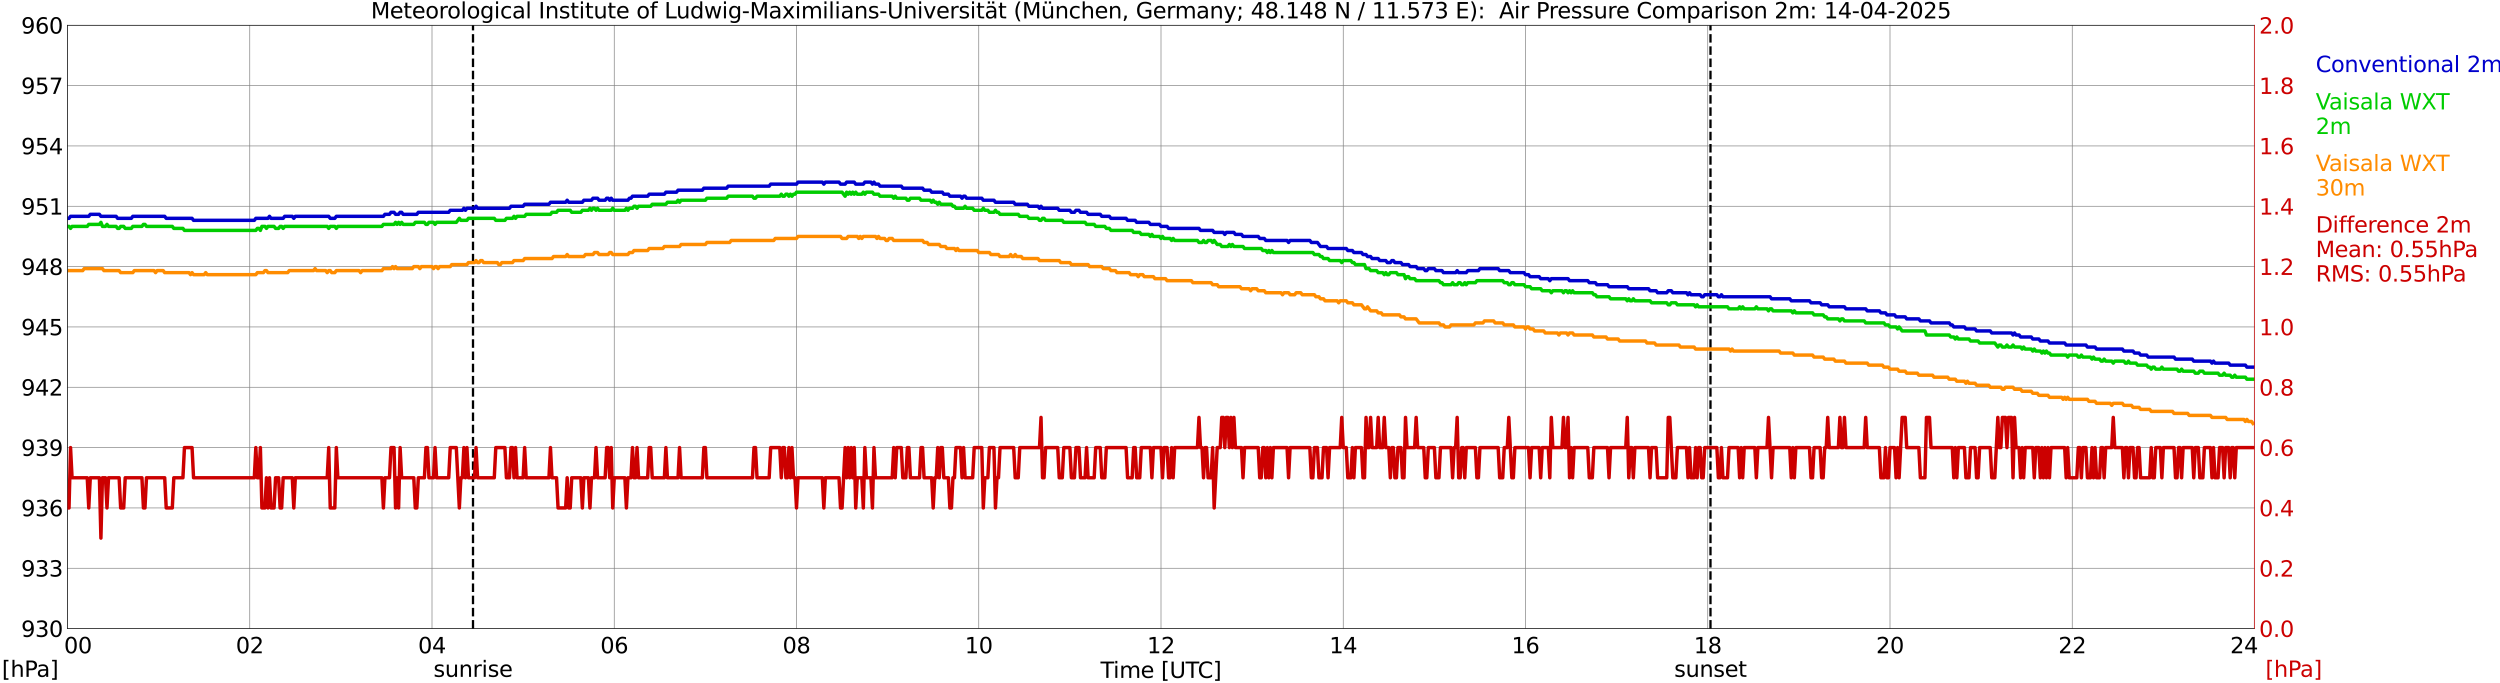 <?xml version="1.0" encoding="utf-8" standalone="no"?>
<!DOCTYPE svg PUBLIC "-//W3C//DTD SVG 1.1//EN"
  "http://www.w3.org/Graphics/SVG/1.1/DTD/svg11.dtd">
<svg xmlns:xlink="http://www.w3.org/1999/xlink" width="1085.4pt" height="296.64pt" viewBox="0 0 1085.4 296.64" xmlns="http://www.w3.org/2000/svg" version="1.1">
 <defs>
  <style type="text/css">*{stroke-linejoin: round; stroke-linecap: butt}</style>
 </defs>
 <g id="figure_1">
  <g id="patch_1">
   <path d="M 0 296.64 
L 1085.4 296.64 
L 1085.4 0 
L 0 0 
z
" style="fill: #ffffff"/>
  </g>
  <g id="axes_1">
   <g id="patch_2">
    <path d="M 29.306 272.909 
L 978.814 272.909 
L 978.814 10.976 
L 29.306 10.976 
z
" style="fill: #ffffff"/>
   </g>
   <g id="patch_3">
    <path d="M 978.814 272.909 
L 978.814 272.909 
L 978.814 10.976 
L 978.814 10.976 
z
" clip-path="url(#pc86a584d2e)" style="fill: #d3d3d3; opacity: 0.25; stroke: #d3d3d3; stroke-linejoin: miter"/>
   </g>
   <g id="matplotlib.axis_1">
    <g id="xtick_1">
     <g id="line2d_1">
      <path d="M 29.306 272.909 
L 29.306 10.976 
" clip-path="url(#pc86a584d2e)" style="fill: none; stroke: #808080; stroke-width: 0.3; stroke-linecap: square"/>
     </g>
     <g id="line2d_2"/>
     <g id="text_1">
      <!--    00 -->
      <g transform="translate(18.733 283.627) scale(0.095 -0.095)">
       <defs>
        <path id="DejaVuSans-20" transform="scale(0.016)"/>
        <path id="DejaVuSans-30" d="M 2034 4250 
Q 1547 4250 1301 3770 
Q 1056 3291 1056 2328 
Q 1056 1369 1301 889 
Q 1547 409 2034 409 
Q 2525 409 2770 889 
Q 3016 1369 3016 2328 
Q 3016 3291 2770 3770 
Q 2525 4250 2034 4250 
z
M 2034 4750 
Q 2819 4750 3233 4129 
Q 3647 3509 3647 2328 
Q 3647 1150 3233 529 
Q 2819 -91 2034 -91 
Q 1250 -91 836 529 
Q 422 1150 422 2328 
Q 422 3509 836 4129 
Q 1250 4750 2034 4750 
z
" transform="scale(0.016)"/>
       </defs>
       <use xlink:href="#DejaVuSans-20"/>
       <use xlink:href="#DejaVuSans-20" transform="translate(31.787 0)"/>
       <use xlink:href="#DejaVuSans-20" transform="translate(63.574 0)"/>
       <use xlink:href="#DejaVuSans-30" transform="translate(95.361 0)"/>
       <use xlink:href="#DejaVuSans-30" transform="translate(158.984 0)"/>
      </g>
     </g>
    </g>
    <g id="xtick_2">
     <g id="line2d_3">
      <path d="M 108.431 272.909 
L 108.431 10.976 
" clip-path="url(#pc86a584d2e)" style="fill: none; stroke: #808080; stroke-width: 0.3; stroke-linecap: square"/>
     </g>
     <g id="line2d_4"/>
     <g id="text_2">
      <!-- 02 -->
      <g transform="translate(102.387 283.627) scale(0.095 -0.095)">
       <defs>
        <path id="DejaVuSans-32" d="M 1228 531 
L 3431 531 
L 3431 0 
L 469 0 
L 469 531 
Q 828 903 1448 1529 
Q 2069 2156 2228 2338 
Q 2531 2678 2651 2914 
Q 2772 3150 2772 3378 
Q 2772 3750 2511 3984 
Q 2250 4219 1831 4219 
Q 1534 4219 1204 4116 
Q 875 4013 500 3803 
L 500 4441 
Q 881 4594 1212 4672 
Q 1544 4750 1819 4750 
Q 2544 4750 2975 4387 
Q 3406 4025 3406 3419 
Q 3406 3131 3298 2873 
Q 3191 2616 2906 2266 
Q 2828 2175 2409 1742 
Q 1991 1309 1228 531 
z
" transform="scale(0.016)"/>
       </defs>
       <use xlink:href="#DejaVuSans-30"/>
       <use xlink:href="#DejaVuSans-32" transform="translate(63.623 0)"/>
      </g>
     </g>
    </g>
    <g id="xtick_3">
     <g id="line2d_5">
      <path d="M 187.557 272.909 
L 187.557 10.976 
" clip-path="url(#pc86a584d2e)" style="fill: none; stroke: #808080; stroke-width: 0.3; stroke-linecap: square"/>
     </g>
     <g id="line2d_6"/>
     <g id="text_3">
      <!-- 04 -->
      <g transform="translate(181.513 283.627) scale(0.095 -0.095)">
       <defs>
        <path id="DejaVuSans-34" d="M 2419 4116 
L 825 1625 
L 2419 1625 
L 2419 4116 
z
M 2253 4666 
L 3047 4666 
L 3047 1625 
L 3713 1625 
L 3713 1100 
L 3047 1100 
L 3047 0 
L 2419 0 
L 2419 1100 
L 313 1100 
L 313 1709 
L 2253 4666 
z
" transform="scale(0.016)"/>
       </defs>
       <use xlink:href="#DejaVuSans-30"/>
       <use xlink:href="#DejaVuSans-34" transform="translate(63.623 0)"/>
      </g>
     </g>
    </g>
    <g id="xtick_4">
     <g id="line2d_7">
      <path d="M 266.683 272.909 
L 266.683 10.976 
" clip-path="url(#pc86a584d2e)" style="fill: none; stroke: #808080; stroke-width: 0.3; stroke-linecap: square"/>
     </g>
     <g id="line2d_8"/>
     <g id="text_4">
      <!-- 06 -->
      <g transform="translate(260.638 283.627) scale(0.095 -0.095)">
       <defs>
        <path id="DejaVuSans-36" d="M 2113 2584 
Q 1688 2584 1439 2293 
Q 1191 2003 1191 1497 
Q 1191 994 1439 701 
Q 1688 409 2113 409 
Q 2538 409 2786 701 
Q 3034 994 3034 1497 
Q 3034 2003 2786 2293 
Q 2538 2584 2113 2584 
z
M 3366 4563 
L 3366 3988 
Q 3128 4100 2886 4159 
Q 2644 4219 2406 4219 
Q 1781 4219 1451 3797 
Q 1122 3375 1075 2522 
Q 1259 2794 1537 2939 
Q 1816 3084 2150 3084 
Q 2853 3084 3261 2657 
Q 3669 2231 3669 1497 
Q 3669 778 3244 343 
Q 2819 -91 2113 -91 
Q 1303 -91 875 529 
Q 447 1150 447 2328 
Q 447 3434 972 4092 
Q 1497 4750 2381 4750 
Q 2619 4750 2861 4703 
Q 3103 4656 3366 4563 
z
" transform="scale(0.016)"/>
       </defs>
       <use xlink:href="#DejaVuSans-30"/>
       <use xlink:href="#DejaVuSans-36" transform="translate(63.623 0)"/>
      </g>
     </g>
    </g>
    <g id="xtick_5">
     <g id="line2d_9">
      <path d="M 345.808 272.909 
L 345.808 10.976 
" clip-path="url(#pc86a584d2e)" style="fill: none; stroke: #808080; stroke-width: 0.3; stroke-linecap: square"/>
     </g>
     <g id="line2d_10"/>
     <g id="text_5">
      <!-- 08 -->
      <g transform="translate(339.764 283.627) scale(0.095 -0.095)">
       <defs>
        <path id="DejaVuSans-38" d="M 2034 2216 
Q 1584 2216 1326 1975 
Q 1069 1734 1069 1313 
Q 1069 891 1326 650 
Q 1584 409 2034 409 
Q 2484 409 2743 651 
Q 3003 894 3003 1313 
Q 3003 1734 2745 1975 
Q 2488 2216 2034 2216 
z
M 1403 2484 
Q 997 2584 770 2862 
Q 544 3141 544 3541 
Q 544 4100 942 4425 
Q 1341 4750 2034 4750 
Q 2731 4750 3128 4425 
Q 3525 4100 3525 3541 
Q 3525 3141 3298 2862 
Q 3072 2584 2669 2484 
Q 3125 2378 3379 2068 
Q 3634 1759 3634 1313 
Q 3634 634 3220 271 
Q 2806 -91 2034 -91 
Q 1263 -91 848 271 
Q 434 634 434 1313 
Q 434 1759 690 2068 
Q 947 2378 1403 2484 
z
M 1172 3481 
Q 1172 3119 1398 2916 
Q 1625 2713 2034 2713 
Q 2441 2713 2670 2916 
Q 2900 3119 2900 3481 
Q 2900 3844 2670 4047 
Q 2441 4250 2034 4250 
Q 1625 4250 1398 4047 
Q 1172 3844 1172 3481 
z
" transform="scale(0.016)"/>
       </defs>
       <use xlink:href="#DejaVuSans-30"/>
       <use xlink:href="#DejaVuSans-38" transform="translate(63.623 0)"/>
      </g>
     </g>
    </g>
    <g id="xtick_6">
     <g id="line2d_11">
      <path d="M 424.934 272.909 
L 424.934 10.976 
" clip-path="url(#pc86a584d2e)" style="fill: none; stroke: #808080; stroke-width: 0.3; stroke-linecap: square"/>
     </g>
     <g id="line2d_12"/>
     <g id="text_6">
      <!-- 10 -->
      <g transform="translate(418.89 283.627) scale(0.095 -0.095)">
       <defs>
        <path id="DejaVuSans-31" d="M 794 531 
L 1825 531 
L 1825 4091 
L 703 3866 
L 703 4441 
L 1819 4666 
L 2450 4666 
L 2450 531 
L 3481 531 
L 3481 0 
L 794 0 
L 794 531 
z
" transform="scale(0.016)"/>
       </defs>
       <use xlink:href="#DejaVuSans-31"/>
       <use xlink:href="#DejaVuSans-30" transform="translate(63.623 0)"/>
      </g>
     </g>
    </g>
    <g id="xtick_7">
     <g id="line2d_13">
      <path d="M 504.06 272.909 
L 504.06 10.976 
" clip-path="url(#pc86a584d2e)" style="fill: none; stroke: #808080; stroke-width: 0.3; stroke-linecap: square"/>
     </g>
     <g id="line2d_14"/>
     <g id="text_7">
      <!-- 12 -->
      <g transform="translate(498.015 283.627) scale(0.095 -0.095)">
       <use xlink:href="#DejaVuSans-31"/>
       <use xlink:href="#DejaVuSans-32" transform="translate(63.623 0)"/>
      </g>
     </g>
    </g>
    <g id="xtick_8">
     <g id="line2d_15">
      <path d="M 583.185 272.909 
L 583.185 10.976 
" clip-path="url(#pc86a584d2e)" style="fill: none; stroke: #808080; stroke-width: 0.3; stroke-linecap: square"/>
     </g>
     <g id="line2d_16"/>
     <g id="text_8">
      <!-- 14 -->
      <g transform="translate(577.141 283.627) scale(0.095 -0.095)">
       <use xlink:href="#DejaVuSans-31"/>
       <use xlink:href="#DejaVuSans-34" transform="translate(63.623 0)"/>
      </g>
     </g>
    </g>
    <g id="xtick_9">
     <g id="line2d_17">
      <path d="M 662.311 272.909 
L 662.311 10.976 
" clip-path="url(#pc86a584d2e)" style="fill: none; stroke: #808080; stroke-width: 0.3; stroke-linecap: square"/>
     </g>
     <g id="line2d_18"/>
     <g id="text_9">
      <!-- 16 -->
      <g transform="translate(656.267 283.627) scale(0.095 -0.095)">
       <use xlink:href="#DejaVuSans-31"/>
       <use xlink:href="#DejaVuSans-36" transform="translate(63.623 0)"/>
      </g>
     </g>
    </g>
    <g id="xtick_10">
     <g id="line2d_19">
      <path d="M 741.437 272.909 
L 741.437 10.976 
" clip-path="url(#pc86a584d2e)" style="fill: none; stroke: #808080; stroke-width: 0.3; stroke-linecap: square"/>
     </g>
     <g id="line2d_20"/>
     <g id="text_10">
      <!-- 18 -->
      <g transform="translate(735.392 283.627) scale(0.095 -0.095)">
       <use xlink:href="#DejaVuSans-31"/>
       <use xlink:href="#DejaVuSans-38" transform="translate(63.623 0)"/>
      </g>
     </g>
    </g>
    <g id="xtick_11">
     <g id="line2d_21">
      <path d="M 820.562 272.909 
L 820.562 10.976 
" clip-path="url(#pc86a584d2e)" style="fill: none; stroke: #808080; stroke-width: 0.3; stroke-linecap: square"/>
     </g>
     <g id="line2d_22"/>
     <g id="text_11">
      <!-- 20 -->
      <g transform="translate(814.518 283.627) scale(0.095 -0.095)">
       <use xlink:href="#DejaVuSans-32"/>
       <use xlink:href="#DejaVuSans-30" transform="translate(63.623 0)"/>
      </g>
     </g>
    </g>
    <g id="xtick_12">
     <g id="line2d_23">
      <path d="M 899.688 272.909 
L 899.688 10.976 
" clip-path="url(#pc86a584d2e)" style="fill: none; stroke: #808080; stroke-width: 0.3; stroke-linecap: square"/>
     </g>
     <g id="line2d_24"/>
     <g id="text_12">
      <!-- 22 -->
      <g transform="translate(893.644 283.627) scale(0.095 -0.095)">
       <use xlink:href="#DejaVuSans-32"/>
       <use xlink:href="#DejaVuSans-32" transform="translate(63.623 0)"/>
      </g>
     </g>
    </g>
    <g id="xtick_13">
     <g id="line2d_25">
      <path d="M 978.814 272.909 
L 978.814 10.976 
" clip-path="url(#pc86a584d2e)" style="fill: none; stroke: #808080; stroke-width: 0.3; stroke-linecap: square"/>
     </g>
     <g id="line2d_26"/>
     <g id="text_13">
      <!-- 24    -->
      <g transform="translate(968.241 283.627) scale(0.095 -0.095)">
       <use xlink:href="#DejaVuSans-32"/>
       <use xlink:href="#DejaVuSans-34" transform="translate(63.623 0)"/>
       <use xlink:href="#DejaVuSans-20" transform="translate(127.246 0)"/>
       <use xlink:href="#DejaVuSans-20" transform="translate(159.033 0)"/>
       <use xlink:href="#DejaVuSans-20" transform="translate(190.82 0)"/>
      </g>
     </g>
    </g>
    <g id="text_14">
     <!-- Time [UTC] -->
     <g transform="translate(477.806 294.322) scale(0.095 -0.095)">
      <defs>
       <path id="DejaVuSans-54" d="M -19 4666 
L 3928 4666 
L 3928 4134 
L 2272 4134 
L 2272 0 
L 1638 0 
L 1638 4134 
L -19 4134 
L -19 4666 
z
" transform="scale(0.016)"/>
       <path id="DejaVuSans-69" d="M 603 3500 
L 1178 3500 
L 1178 0 
L 603 0 
L 603 3500 
z
M 603 4863 
L 1178 4863 
L 1178 4134 
L 603 4134 
L 603 4863 
z
" transform="scale(0.016)"/>
       <path id="DejaVuSans-6d" d="M 3328 2828 
Q 3544 3216 3844 3400 
Q 4144 3584 4550 3584 
Q 5097 3584 5394 3201 
Q 5691 2819 5691 2113 
L 5691 0 
L 5113 0 
L 5113 2094 
Q 5113 2597 4934 2840 
Q 4756 3084 4391 3084 
Q 3944 3084 3684 2787 
Q 3425 2491 3425 1978 
L 3425 0 
L 2847 0 
L 2847 2094 
Q 2847 2600 2669 2842 
Q 2491 3084 2119 3084 
Q 1678 3084 1418 2786 
Q 1159 2488 1159 1978 
L 1159 0 
L 581 0 
L 581 3500 
L 1159 3500 
L 1159 2956 
Q 1356 3278 1631 3431 
Q 1906 3584 2284 3584 
Q 2666 3584 2933 3390 
Q 3200 3197 3328 2828 
z
" transform="scale(0.016)"/>
       <path id="DejaVuSans-65" d="M 3597 1894 
L 3597 1613 
L 953 1613 
Q 991 1019 1311 708 
Q 1631 397 2203 397 
Q 2534 397 2845 478 
Q 3156 559 3463 722 
L 3463 178 
Q 3153 47 2828 -22 
Q 2503 -91 2169 -91 
Q 1331 -91 842 396 
Q 353 884 353 1716 
Q 353 2575 817 3079 
Q 1281 3584 2069 3584 
Q 2775 3584 3186 3129 
Q 3597 2675 3597 1894 
z
M 3022 2063 
Q 3016 2534 2758 2815 
Q 2500 3097 2075 3097 
Q 1594 3097 1305 2825 
Q 1016 2553 972 2059 
L 3022 2063 
z
" transform="scale(0.016)"/>
       <path id="DejaVuSans-5b" d="M 550 4863 
L 1875 4863 
L 1875 4416 
L 1125 4416 
L 1125 -397 
L 1875 -397 
L 1875 -844 
L 550 -844 
L 550 4863 
z
" transform="scale(0.016)"/>
       <path id="DejaVuSans-55" d="M 556 4666 
L 1191 4666 
L 1191 1831 
Q 1191 1081 1462 751 
Q 1734 422 2344 422 
Q 2950 422 3222 751 
Q 3494 1081 3494 1831 
L 3494 4666 
L 4128 4666 
L 4128 1753 
Q 4128 841 3676 375 
Q 3225 -91 2344 -91 
Q 1459 -91 1007 375 
Q 556 841 556 1753 
L 556 4666 
z
" transform="scale(0.016)"/>
       <path id="DejaVuSans-43" d="M 4122 4306 
L 4122 3641 
Q 3803 3938 3442 4084 
Q 3081 4231 2675 4231 
Q 1875 4231 1450 3742 
Q 1025 3253 1025 2328 
Q 1025 1406 1450 917 
Q 1875 428 2675 428 
Q 3081 428 3442 575 
Q 3803 722 4122 1019 
L 4122 359 
Q 3791 134 3420 21 
Q 3050 -91 2638 -91 
Q 1578 -91 968 557 
Q 359 1206 359 2328 
Q 359 3453 968 4101 
Q 1578 4750 2638 4750 
Q 3056 4750 3426 4639 
Q 3797 4528 4122 4306 
z
" transform="scale(0.016)"/>
       <path id="DejaVuSans-5d" d="M 1947 4863 
L 1947 -844 
L 622 -844 
L 622 -397 
L 1369 -397 
L 1369 4416 
L 622 4416 
L 622 4863 
L 1947 4863 
z
" transform="scale(0.016)"/>
      </defs>
      <use xlink:href="#DejaVuSans-54"/>
      <use xlink:href="#DejaVuSans-69" transform="translate(57.959 0)"/>
      <use xlink:href="#DejaVuSans-6d" transform="translate(85.742 0)"/>
      <use xlink:href="#DejaVuSans-65" transform="translate(183.154 0)"/>
      <use xlink:href="#DejaVuSans-20" transform="translate(244.678 0)"/>
      <use xlink:href="#DejaVuSans-5b" transform="translate(276.465 0)"/>
      <use xlink:href="#DejaVuSans-55" transform="translate(315.479 0)"/>
      <use xlink:href="#DejaVuSans-54" transform="translate(388.672 0)"/>
      <use xlink:href="#DejaVuSans-43" transform="translate(443.881 0)"/>
      <use xlink:href="#DejaVuSans-5d" transform="translate(513.705 0)"/>
     </g>
    </g>
   </g>
   <g id="matplotlib.axis_2">
    <g id="ytick_1">
     <g id="line2d_27">
      <path d="M 29.306 272.909 
L 978.814 272.909 
" clip-path="url(#pc86a584d2e)" style="fill: none; stroke: #808080; stroke-width: 0.3; stroke-linecap: square"/>
     </g>
     <g id="line2d_28"/>
     <g id="text_15">
      <!-- 930 -->
      <g transform="translate(9.173 276.518) scale(0.095 -0.095)">
       <defs>
        <path id="DejaVuSans-39" d="M 703 97 
L 703 672 
Q 941 559 1184 500 
Q 1428 441 1663 441 
Q 2288 441 2617 861 
Q 2947 1281 2994 2138 
Q 2813 1869 2534 1725 
Q 2256 1581 1919 1581 
Q 1219 1581 811 2004 
Q 403 2428 403 3163 
Q 403 3881 828 4315 
Q 1253 4750 1959 4750 
Q 2769 4750 3195 4129 
Q 3622 3509 3622 2328 
Q 3622 1225 3098 567 
Q 2575 -91 1691 -91 
Q 1453 -91 1209 -44 
Q 966 3 703 97 
z
M 1959 2075 
Q 2384 2075 2632 2365 
Q 2881 2656 2881 3163 
Q 2881 3666 2632 3958 
Q 2384 4250 1959 4250 
Q 1534 4250 1286 3958 
Q 1038 3666 1038 3163 
Q 1038 2656 1286 2365 
Q 1534 2075 1959 2075 
z
" transform="scale(0.016)"/>
        <path id="DejaVuSans-33" d="M 2597 2516 
Q 3050 2419 3304 2112 
Q 3559 1806 3559 1356 
Q 3559 666 3084 287 
Q 2609 -91 1734 -91 
Q 1441 -91 1130 -33 
Q 819 25 488 141 
L 488 750 
Q 750 597 1062 519 
Q 1375 441 1716 441 
Q 2309 441 2620 675 
Q 2931 909 2931 1356 
Q 2931 1769 2642 2001 
Q 2353 2234 1838 2234 
L 1294 2234 
L 1294 2753 
L 1863 2753 
Q 2328 2753 2575 2939 
Q 2822 3125 2822 3475 
Q 2822 3834 2567 4026 
Q 2313 4219 1838 4219 
Q 1578 4219 1281 4162 
Q 984 4106 628 3988 
L 628 4550 
Q 988 4650 1302 4700 
Q 1616 4750 1894 4750 
Q 2613 4750 3031 4423 
Q 3450 4097 3450 3541 
Q 3450 3153 3228 2886 
Q 3006 2619 2597 2516 
z
" transform="scale(0.016)"/>
       </defs>
       <use xlink:href="#DejaVuSans-39"/>
       <use xlink:href="#DejaVuSans-33" transform="translate(63.623 0)"/>
       <use xlink:href="#DejaVuSans-30" transform="translate(127.246 0)"/>
      </g>
     </g>
    </g>
    <g id="ytick_2">
     <g id="line2d_29">
      <path d="M 29.306 246.715 
L 978.814 246.715 
" clip-path="url(#pc86a584d2e)" style="fill: none; stroke: #808080; stroke-width: 0.3; stroke-linecap: square"/>
     </g>
     <g id="line2d_30"/>
     <g id="text_16">
      <!-- 933 -->
      <g transform="translate(9.173 250.325) scale(0.095 -0.095)">
       <use xlink:href="#DejaVuSans-39"/>
       <use xlink:href="#DejaVuSans-33" transform="translate(63.623 0)"/>
       <use xlink:href="#DejaVuSans-33" transform="translate(127.246 0)"/>
      </g>
     </g>
    </g>
    <g id="ytick_3">
     <g id="line2d_31">
      <path d="M 29.306 220.522 
L 978.814 220.522 
" clip-path="url(#pc86a584d2e)" style="fill: none; stroke: #808080; stroke-width: 0.3; stroke-linecap: square"/>
     </g>
     <g id="line2d_32"/>
     <g id="text_17">
      <!-- 936 -->
      <g transform="translate(9.173 224.131) scale(0.095 -0.095)">
       <use xlink:href="#DejaVuSans-39"/>
       <use xlink:href="#DejaVuSans-33" transform="translate(63.623 0)"/>
       <use xlink:href="#DejaVuSans-36" transform="translate(127.246 0)"/>
      </g>
     </g>
    </g>
    <g id="ytick_4">
     <g id="line2d_33">
      <path d="M 29.306 194.329 
L 978.814 194.329 
" clip-path="url(#pc86a584d2e)" style="fill: none; stroke: #808080; stroke-width: 0.3; stroke-linecap: square"/>
     </g>
     <g id="line2d_34"/>
     <g id="text_18">
      <!-- 939 -->
      <g transform="translate(9.173 197.938) scale(0.095 -0.095)">
       <use xlink:href="#DejaVuSans-39"/>
       <use xlink:href="#DejaVuSans-33" transform="translate(63.623 0)"/>
       <use xlink:href="#DejaVuSans-39" transform="translate(127.246 0)"/>
      </g>
     </g>
    </g>
    <g id="ytick_5">
     <g id="line2d_35">
      <path d="M 29.306 168.136 
L 978.814 168.136 
" clip-path="url(#pc86a584d2e)" style="fill: none; stroke: #808080; stroke-width: 0.3; stroke-linecap: square"/>
     </g>
     <g id="line2d_36"/>
     <g id="text_19">
      <!-- 942 -->
      <g transform="translate(9.173 171.745) scale(0.095 -0.095)">
       <use xlink:href="#DejaVuSans-39"/>
       <use xlink:href="#DejaVuSans-34" transform="translate(63.623 0)"/>
       <use xlink:href="#DejaVuSans-32" transform="translate(127.246 0)"/>
      </g>
     </g>
    </g>
    <g id="ytick_6">
     <g id="line2d_37">
      <path d="M 29.306 141.942 
L 978.814 141.942 
" clip-path="url(#pc86a584d2e)" style="fill: none; stroke: #808080; stroke-width: 0.3; stroke-linecap: square"/>
     </g>
     <g id="line2d_38"/>
     <g id="text_20">
      <!-- 945 -->
      <g transform="translate(9.173 145.551) scale(0.095 -0.095)">
       <defs>
        <path id="DejaVuSans-35" d="M 691 4666 
L 3169 4666 
L 3169 4134 
L 1269 4134 
L 1269 2991 
Q 1406 3038 1543 3061 
Q 1681 3084 1819 3084 
Q 2600 3084 3056 2656 
Q 3513 2228 3513 1497 
Q 3513 744 3044 326 
Q 2575 -91 1722 -91 
Q 1428 -91 1123 -41 
Q 819 9 494 109 
L 494 744 
Q 775 591 1075 516 
Q 1375 441 1709 441 
Q 2250 441 2565 725 
Q 2881 1009 2881 1497 
Q 2881 1984 2565 2268 
Q 2250 2553 1709 2553 
Q 1456 2553 1204 2497 
Q 953 2441 691 2322 
L 691 4666 
z
" transform="scale(0.016)"/>
       </defs>
       <use xlink:href="#DejaVuSans-39"/>
       <use xlink:href="#DejaVuSans-34" transform="translate(63.623 0)"/>
       <use xlink:href="#DejaVuSans-35" transform="translate(127.246 0)"/>
      </g>
     </g>
    </g>
    <g id="ytick_7">
     <g id="line2d_39">
      <path d="M 29.306 115.749 
L 978.814 115.749 
" clip-path="url(#pc86a584d2e)" style="fill: none; stroke: #808080; stroke-width: 0.3; stroke-linecap: square"/>
     </g>
     <g id="line2d_40"/>
     <g id="text_21">
      <!-- 948 -->
      <g transform="translate(9.173 119.358) scale(0.095 -0.095)">
       <use xlink:href="#DejaVuSans-39"/>
       <use xlink:href="#DejaVuSans-34" transform="translate(63.623 0)"/>
       <use xlink:href="#DejaVuSans-38" transform="translate(127.246 0)"/>
      </g>
     </g>
    </g>
    <g id="ytick_8">
     <g id="line2d_41">
      <path d="M 29.306 89.556 
L 978.814 89.556 
" clip-path="url(#pc86a584d2e)" style="fill: none; stroke: #808080; stroke-width: 0.3; stroke-linecap: square"/>
     </g>
     <g id="line2d_42"/>
     <g id="text_22">
      <!-- 951 -->
      <g transform="translate(9.173 93.165) scale(0.095 -0.095)">
       <use xlink:href="#DejaVuSans-39"/>
       <use xlink:href="#DejaVuSans-35" transform="translate(63.623 0)"/>
       <use xlink:href="#DejaVuSans-31" transform="translate(127.246 0)"/>
      </g>
     </g>
    </g>
    <g id="ytick_9">
     <g id="line2d_43">
      <path d="M 29.306 63.362 
L 978.814 63.362 
" clip-path="url(#pc86a584d2e)" style="fill: none; stroke: #808080; stroke-width: 0.3; stroke-linecap: square"/>
     </g>
     <g id="line2d_44"/>
     <g id="text_23">
      <!-- 954 -->
      <g transform="translate(9.173 66.972) scale(0.095 -0.095)">
       <use xlink:href="#DejaVuSans-39"/>
       <use xlink:href="#DejaVuSans-35" transform="translate(63.623 0)"/>
       <use xlink:href="#DejaVuSans-34" transform="translate(127.246 0)"/>
      </g>
     </g>
    </g>
    <g id="ytick_10">
     <g id="line2d_45">
      <path d="M 29.306 37.169 
L 978.814 37.169 
" clip-path="url(#pc86a584d2e)" style="fill: none; stroke: #808080; stroke-width: 0.3; stroke-linecap: square"/>
     </g>
     <g id="line2d_46"/>
     <g id="text_24">
      <!-- 957 -->
      <g transform="translate(9.173 40.778) scale(0.095 -0.095)">
       <defs>
        <path id="DejaVuSans-37" d="M 525 4666 
L 3525 4666 
L 3525 4397 
L 1831 0 
L 1172 0 
L 2766 4134 
L 525 4134 
L 525 4666 
z
" transform="scale(0.016)"/>
       </defs>
       <use xlink:href="#DejaVuSans-39"/>
       <use xlink:href="#DejaVuSans-35" transform="translate(63.623 0)"/>
       <use xlink:href="#DejaVuSans-37" transform="translate(127.246 0)"/>
      </g>
     </g>
    </g>
    <g id="ytick_11">
     <g id="line2d_47">
      <path d="M 29.306 10.976 
L 978.814 10.976 
" clip-path="url(#pc86a584d2e)" style="fill: none; stroke: #808080; stroke-width: 0.3; stroke-linecap: square"/>
     </g>
     <g id="line2d_48"/>
     <g id="text_25">
      <!-- 960 -->
      <g transform="translate(9.173 14.585) scale(0.095 -0.095)">
       <use xlink:href="#DejaVuSans-39"/>
       <use xlink:href="#DejaVuSans-36" transform="translate(63.623 0)"/>
       <use xlink:href="#DejaVuSans-30" transform="translate(127.246 0)"/>
      </g>
     </g>
    </g>
   </g>
   <g id="line2d_49">
    <path d="M 205.36 272.909 
L 205.36 10.976 
" clip-path="url(#pc86a584d2e)" style="fill: none; stroke-dasharray: 3.7,1.6; stroke-dashoffset: 0; stroke: #000000"/>
   </g>
   <g id="line2d_50">
    <path d="M 742.624 272.909 
L 742.624 10.976 
" clip-path="url(#pc86a584d2e)" style="fill: none; stroke-dasharray: 3.7,1.6; stroke-dashoffset: 0; stroke: #000000"/>
   </g>
   <g id="line2d_51">
    <path d="M 29.306 94.794 
L 29.965 94.794 
L 30.625 93.921 
L 38.537 93.921 
L 39.197 93.048 
L 43.153 93.048 
L 43.812 93.921 
L 50.406 93.921 
L 51.065 94.794 
L 57 94.794 
L 57.659 93.921 
L 71.506 93.921 
L 72.166 94.794 
L 83.375 94.794 
L 84.034 95.667 
L 110.41 95.667 
L 111.069 94.794 
L 116.344 94.794 
L 117.003 93.921 
L 117.663 94.794 
L 122.938 94.794 
L 123.597 93.921 
L 126.894 93.921 
L 127.553 94.794 
L 128.213 93.921 
L 142.719 93.921 
L 143.379 94.794 
L 145.357 94.794 
L 146.016 93.921 
L 166.457 93.921 
L 167.116 93.048 
L 169.094 93.048 
L 169.754 92.175 
L 171.073 92.175 
L 171.732 93.048 
L 173.051 93.048 
L 173.71 92.175 
L 174.37 92.175 
L 175.029 93.048 
L 180.963 93.048 
L 181.623 92.175 
L 194.81 92.175 
L 195.47 91.302 
L 200.745 91.302 
L 201.404 90.429 
L 202.063 91.302 
L 202.723 90.429 
L 206.02 90.429 
L 206.679 89.556 
L 207.339 90.429 
L 221.186 90.429 
L 221.845 89.556 
L 227.12 89.556 
L 227.779 88.683 
L 238.329 88.683 
L 238.989 87.809 
L 245.583 87.809 
L 246.242 86.936 
L 246.901 87.809 
L 252.836 87.809 
L 253.495 86.936 
L 256.792 86.936 
L 257.451 86.063 
L 259.43 86.063 
L 260.089 86.936 
L 262.726 86.936 
L 263.386 86.063 
L 264.045 86.063 
L 264.705 86.936 
L 265.364 86.063 
L 266.023 86.936 
L 272.617 86.936 
L 273.277 86.063 
L 273.936 86.063 
L 274.595 85.19 
L 281.189 85.19 
L 281.849 84.317 
L 288.442 84.317 
L 289.102 83.444 
L 293.717 83.444 
L 294.377 82.571 
L 304.927 82.571 
L 305.586 81.698 
L 315.477 81.698 
L 316.136 80.825 
L 333.94 80.825 
L 334.599 79.951 
L 345.808 79.951 
L 346.468 79.078 
L 357.018 79.078 
L 357.677 79.951 
L 358.337 79.078 
L 364.271 79.078 
L 364.93 79.951 
L 366.909 79.951 
L 367.568 79.078 
L 370.865 79.078 
L 371.524 79.951 
L 374.821 79.951 
L 375.481 79.078 
L 378.118 79.078 
L 378.777 79.951 
L 379.437 79.078 
L 380.096 79.951 
L 381.415 79.951 
L 382.074 80.825 
L 391.306 80.825 
L 391.965 81.698 
L 400.537 81.698 
L 401.196 82.571 
L 403.834 82.571 
L 404.493 83.444 
L 409.109 83.444 
L 409.768 84.317 
L 411.746 84.317 
L 412.406 85.19 
L 417.022 85.19 
L 417.681 86.063 
L 418.34 85.19 
L 419 85.19 
L 419.659 86.063 
L 426.253 86.063 
L 426.912 86.936 
L 431.528 86.936 
L 432.187 87.809 
L 440.1 87.809 
L 440.759 88.683 
L 446.034 88.683 
L 446.694 89.556 
L 450.65 89.556 
L 451.309 90.429 
L 451.969 89.556 
L 452.628 90.429 
L 459.222 90.429 
L 459.881 91.302 
L 464.497 91.302 
L 465.156 92.175 
L 466.475 92.175 
L 467.134 91.302 
L 468.453 91.302 
L 469.113 92.175 
L 471.75 92.175 
L 472.409 93.048 
L 477.685 93.048 
L 478.344 93.921 
L 481.641 93.921 
L 482.3 94.794 
L 488.894 94.794 
L 489.553 95.667 
L 492.85 95.667 
L 493.51 96.54 
L 498.785 96.54 
L 499.444 97.414 
L 503.4 97.414 
L 504.06 98.287 
L 506.697 98.287 
L 507.357 99.16 
L 520.544 99.16 
L 521.204 100.033 
L 526.479 100.033 
L 527.138 100.906 
L 531.094 100.906 
L 531.754 101.779 
L 532.413 100.906 
L 535.71 100.906 
L 536.369 101.779 
L 539.007 101.779 
L 539.666 102.652 
L 546.26 102.652 
L 546.919 103.525 
L 548.898 103.525 
L 549.557 104.398 
L 558.788 104.398 
L 559.448 105.272 
L 560.107 104.398 
L 568.679 104.398 
L 569.338 105.272 
L 571.976 105.272 
L 573.295 107.018 
L 575.932 107.018 
L 576.592 107.891 
L 584.504 107.891 
L 585.164 108.764 
L 587.142 108.764 
L 587.801 109.637 
L 591.098 109.637 
L 591.757 110.51 
L 593.076 110.51 
L 593.736 111.383 
L 595.054 111.383 
L 595.714 112.256 
L 598.351 112.256 
L 599.011 113.13 
L 601.648 113.13 
L 602.307 114.003 
L 603.626 114.003 
L 604.286 113.13 
L 604.945 113.13 
L 605.604 114.003 
L 608.242 114.003 
L 608.901 114.876 
L 611.539 114.876 
L 612.198 115.749 
L 614.836 115.749 
L 615.495 116.622 
L 618.133 116.622 
L 618.792 117.495 
L 619.451 117.495 
L 620.111 116.622 
L 622.748 116.622 
L 623.408 117.495 
L 626.045 117.495 
L 626.705 118.368 
L 631.98 118.368 
L 632.639 117.495 
L 633.298 118.368 
L 636.595 118.368 
L 637.255 117.495 
L 641.87 117.495 
L 642.53 116.622 
L 650.442 116.622 
L 651.102 117.495 
L 655.058 117.495 
L 655.717 118.368 
L 661.652 118.368 
L 662.311 119.241 
L 663.63 119.241 
L 664.289 120.114 
L 668.246 120.114 
L 668.905 120.988 
L 672.202 120.988 
L 672.861 121.861 
L 673.521 120.988 
L 680.774 120.988 
L 681.433 121.861 
L 689.346 121.861 
L 690.005 122.734 
L 692.643 122.734 
L 693.302 123.607 
L 697.918 123.607 
L 698.577 124.48 
L 706.49 124.48 
L 707.149 125.353 
L 715.721 125.353 
L 716.38 126.226 
L 719.018 126.226 
L 719.677 127.099 
L 723.633 127.099 
L 724.293 126.226 
L 725.612 126.226 
L 726.271 127.099 
L 732.205 127.099 
L 732.865 127.972 
L 733.524 127.099 
L 734.184 127.972 
L 738.14 127.972 
L 738.799 128.846 
L 739.459 128.846 
L 740.118 127.972 
L 745.393 127.972 
L 746.052 128.846 
L 746.712 128.846 
L 747.371 127.972 
L 748.031 128.846 
L 768.471 128.846 
L 769.131 129.719 
L 777.043 129.719 
L 777.703 130.592 
L 785.615 130.592 
L 786.275 131.465 
L 790.231 131.465 
L 790.89 132.338 
L 793.528 132.338 
L 794.187 133.211 
L 800.781 133.211 
L 801.44 134.084 
L 810.012 134.084 
L 810.672 134.957 
L 815.947 134.957 
L 816.606 135.83 
L 818.584 135.83 
L 819.244 136.704 
L 822.541 136.704 
L 823.2 137.577 
L 827.156 137.577 
L 827.816 138.45 
L 833.091 138.45 
L 833.75 139.323 
L 837.706 139.323 
L 838.366 140.196 
L 846.278 140.196 
L 846.938 141.069 
L 847.597 141.069 
L 848.256 141.942 
L 852.872 141.942 
L 853.531 142.815 
L 857.488 142.815 
L 858.147 143.688 
L 864.082 143.688 
L 864.741 144.562 
L 873.313 144.562 
L 873.972 145.435 
L 874.632 144.562 
L 875.291 145.435 
L 876.61 145.435 
L 877.269 146.308 
L 881.885 146.308 
L 882.544 147.181 
L 885.182 147.181 
L 885.841 148.054 
L 889.138 148.054 
L 889.797 148.927 
L 896.391 148.927 
L 897.051 149.8 
L 905.622 149.8 
L 906.282 150.673 
L 909.579 150.673 
L 910.238 151.546 
L 921.448 151.546 
L 922.107 152.42 
L 926.063 152.42 
L 926.723 153.293 
L 928.701 153.293 
L 929.36 154.166 
L 931.998 154.166 
L 932.657 155.039 
L 943.867 155.039 
L 944.526 155.912 
L 951.779 155.912 
L 952.438 156.785 
L 959.692 156.785 
L 960.351 157.658 
L 961.01 156.785 
L 961.67 157.658 
L 967.604 157.658 
L 968.264 158.531 
L 974.857 158.531 
L 975.517 159.404 
L 978.154 159.404 
L 978.154 159.404 
" clip-path="url(#pc86a584d2e)" style="fill: none; stroke: #0000cc; stroke-width: 1.5; stroke-linecap: square"/>
   </g>
   <g id="line2d_52">
    <path d="M 29.306 98.287 
L 29.965 98.287 
L 30.625 99.16 
L 31.284 98.287 
L 37.878 98.287 
L 38.537 97.414 
L 43.153 97.414 
L 43.812 96.54 
L 44.472 98.287 
L 45.79 98.287 
L 46.45 97.414 
L 47.109 98.287 
L 50.406 98.287 
L 51.065 99.16 
L 51.725 99.16 
L 52.384 98.287 
L 53.703 98.287 
L 54.362 99.16 
L 57 99.16 
L 57.659 98.287 
L 61.615 98.287 
L 62.275 97.414 
L 62.934 97.414 
L 63.594 98.287 
L 74.803 98.287 
L 75.462 99.16 
L 79.419 99.16 
L 80.078 100.033 
L 111.069 100.033 
L 111.728 99.16 
L 112.388 99.16 
L 113.047 100.033 
L 113.707 98.287 
L 115.025 98.287 
L 115.685 99.16 
L 116.344 98.287 
L 118.982 98.287 
L 119.641 99.16 
L 120.96 99.16 
L 121.619 98.287 
L 122.278 98.287 
L 122.938 99.16 
L 123.597 98.287 
L 142.06 98.287 
L 142.719 99.16 
L 143.379 98.287 
L 145.357 98.287 
L 146.016 99.16 
L 146.676 98.287 
L 165.798 98.287 
L 166.457 97.414 
L 171.073 97.414 
L 171.732 96.54 
L 172.391 97.414 
L 173.051 96.54 
L 173.71 97.414 
L 174.37 96.54 
L 175.029 97.414 
L 179.645 97.414 
L 180.304 96.54 
L 184.26 96.54 
L 184.92 97.414 
L 185.579 97.414 
L 186.238 96.54 
L 188.216 96.54 
L 188.876 97.414 
L 189.535 96.54 
L 198.107 96.54 
L 199.426 94.794 
L 200.085 95.667 
L 202.723 95.667 
L 203.382 94.794 
L 214.592 94.794 
L 215.251 95.667 
L 219.207 95.667 
L 219.867 94.794 
L 222.504 94.794 
L 223.164 93.921 
L 223.823 94.794 
L 224.482 93.921 
L 227.779 93.921 
L 228.439 93.048 
L 238.989 93.048 
L 239.648 92.175 
L 241.626 92.175 
L 242.286 91.302 
L 247.561 91.302 
L 248.22 92.175 
L 252.176 92.175 
L 252.836 91.302 
L 255.473 91.302 
L 256.133 90.429 
L 256.792 91.302 
L 257.451 90.429 
L 258.111 90.429 
L 258.77 91.302 
L 259.43 90.429 
L 260.089 91.302 
L 265.364 91.302 
L 266.023 90.429 
L 266.683 91.302 
L 271.298 91.302 
L 271.958 90.429 
L 272.617 91.302 
L 273.277 90.429 
L 274.595 90.429 
L 275.255 89.556 
L 275.914 89.556 
L 276.573 90.429 
L 277.233 89.556 
L 282.508 89.556 
L 283.167 88.683 
L 289.102 88.683 
L 289.761 87.809 
L 293.717 87.809 
L 294.377 86.936 
L 295.036 87.809 
L 295.696 86.936 
L 306.246 86.936 
L 306.905 86.063 
L 315.477 86.063 
L 316.136 85.19 
L 326.686 85.19 
L 327.346 86.063 
L 328.005 86.063 
L 328.665 85.19 
L 338.555 85.19 
L 339.215 84.317 
L 339.874 85.19 
L 340.533 85.19 
L 341.193 84.317 
L 341.852 84.317 
L 342.512 85.19 
L 343.171 84.317 
L 343.83 85.19 
L 344.49 84.317 
L 345.149 84.317 
L 345.808 83.444 
L 365.59 83.444 
L 366.909 85.19 
L 367.568 83.444 
L 368.227 84.317 
L 368.887 83.444 
L 369.546 84.317 
L 370.206 83.444 
L 370.865 84.317 
L 371.524 83.444 
L 372.184 84.317 
L 374.162 84.317 
L 374.821 83.444 
L 375.481 84.317 
L 376.14 83.444 
L 378.777 83.444 
L 379.437 84.317 
L 381.415 84.317 
L 382.074 85.19 
L 387.349 85.19 
L 388.009 86.063 
L 388.668 85.19 
L 389.328 86.063 
L 393.284 86.063 
L 393.943 86.936 
L 394.603 86.936 
L 395.262 86.063 
L 399.218 86.063 
L 399.878 86.936 
L 403.834 86.936 
L 404.493 87.809 
L 405.153 86.936 
L 405.812 87.809 
L 406.471 87.809 
L 407.131 88.683 
L 407.79 87.809 
L 408.45 88.683 
L 413.065 88.683 
L 413.725 89.556 
L 414.384 89.556 
L 415.043 90.429 
L 418.34 90.429 
L 419 89.556 
L 419.659 90.429 
L 422.297 90.429 
L 422.956 91.302 
L 426.253 91.302 
L 426.912 90.429 
L 427.572 91.302 
L 428.89 91.302 
L 429.55 92.175 
L 431.528 92.175 
L 432.187 91.302 
L 432.847 92.175 
L 433.506 92.175 
L 434.165 93.048 
L 442.078 93.048 
L 442.737 93.921 
L 446.034 93.921 
L 446.694 94.794 
L 450.65 94.794 
L 451.309 95.667 
L 451.969 95.667 
L 452.628 94.794 
L 453.287 94.794 
L 453.947 95.667 
L 461.2 95.667 
L 461.859 96.54 
L 471.091 96.54 
L 471.75 97.414 
L 475.047 97.414 
L 475.706 98.287 
L 479.663 98.287 
L 480.322 99.16 
L 481.641 99.16 
L 482.3 100.033 
L 491.532 100.033 
L 492.191 100.906 
L 494.828 100.906 
L 495.488 101.779 
L 498.785 101.779 
L 499.444 102.652 
L 500.103 101.779 
L 500.763 102.652 
L 503.4 102.652 
L 504.06 103.525 
L 504.719 102.652 
L 505.379 103.525 
L 508.016 103.525 
L 508.675 104.398 
L 509.335 103.525 
L 509.994 104.398 
L 519.885 104.398 
L 520.544 105.272 
L 521.863 105.272 
L 522.522 104.398 
L 523.182 105.272 
L 523.841 105.272 
L 524.501 104.398 
L 525.819 104.398 
L 526.479 105.272 
L 527.138 104.398 
L 528.457 106.145 
L 529.776 106.145 
L 530.435 107.018 
L 533.073 107.018 
L 533.732 106.145 
L 534.391 107.018 
L 535.051 106.145 
L 535.71 107.018 
L 539.666 107.018 
L 540.326 107.891 
L 547.579 107.891 
L 548.238 108.764 
L 549.557 108.764 
L 550.216 109.637 
L 550.876 108.764 
L 551.535 109.637 
L 552.195 108.764 
L 552.854 109.637 
L 569.998 109.637 
L 570.657 110.51 
L 572.635 110.51 
L 573.295 111.383 
L 573.954 111.383 
L 574.613 112.256 
L 576.592 112.256 
L 577.251 113.13 
L 581.867 113.13 
L 582.526 114.003 
L 583.185 113.13 
L 586.482 113.13 
L 587.142 114.003 
L 587.801 114.003 
L 588.46 114.876 
L 592.417 114.876 
L 593.076 116.622 
L 594.395 116.622 
L 595.054 117.495 
L 597.692 117.495 
L 598.351 118.368 
L 600.329 118.368 
L 600.989 119.241 
L 601.648 118.368 
L 602.307 119.241 
L 602.967 119.241 
L 603.626 118.368 
L 606.264 118.368 
L 606.923 119.241 
L 609.561 119.241 
L 610.22 120.988 
L 610.879 120.114 
L 611.539 120.114 
L 612.198 120.988 
L 614.176 120.988 
L 614.836 121.861 
L 624.726 121.861 
L 625.386 122.734 
L 626.045 122.734 
L 626.705 123.607 
L 630.001 123.607 
L 630.661 122.734 
L 631.32 123.607 
L 632.639 123.607 
L 633.298 122.734 
L 633.958 122.734 
L 634.617 123.607 
L 635.276 123.607 
L 635.936 122.734 
L 636.595 123.607 
L 637.255 122.734 
L 640.552 122.734 
L 641.211 121.861 
L 652.42 121.861 
L 653.08 122.734 
L 654.399 122.734 
L 655.058 123.607 
L 655.717 123.607 
L 656.377 122.734 
L 657.036 122.734 
L 657.695 123.607 
L 661.652 123.607 
L 662.311 124.48 
L 664.289 124.48 
L 664.949 125.353 
L 668.905 125.353 
L 669.564 126.226 
L 672.861 126.226 
L 673.521 127.099 
L 674.18 126.226 
L 678.136 126.226 
L 678.796 127.099 
L 679.455 126.226 
L 680.114 126.226 
L 680.774 127.099 
L 681.433 126.226 
L 682.092 127.099 
L 682.752 126.226 
L 683.411 127.099 
L 691.324 127.099 
L 691.983 127.972 
L 692.643 127.972 
L 693.302 128.846 
L 698.577 128.846 
L 699.236 129.719 
L 705.83 129.719 
L 706.49 130.592 
L 707.149 129.719 
L 707.808 130.592 
L 708.468 130.592 
L 709.127 129.719 
L 709.786 130.592 
L 716.38 130.592 
L 717.04 131.465 
L 723.633 131.465 
L 724.293 132.338 
L 724.952 132.338 
L 725.612 131.465 
L 727.59 131.465 
L 728.249 132.338 
L 735.502 132.338 
L 736.162 133.211 
L 736.821 132.338 
L 737.48 133.211 
L 750.009 133.211 
L 750.668 134.084 
L 754.624 134.084 
L 755.284 133.211 
L 755.943 134.084 
L 756.602 133.211 
L 757.262 134.084 
L 761.878 134.084 
L 762.537 133.211 
L 763.196 134.084 
L 767.153 134.084 
L 767.812 134.957 
L 768.471 134.084 
L 769.131 134.084 
L 769.79 134.957 
L 777.703 134.957 
L 778.362 135.83 
L 779.021 134.957 
L 779.681 135.83 
L 786.934 135.83 
L 787.593 136.704 
L 791.55 136.704 
L 792.209 137.577 
L 792.868 137.577 
L 793.528 138.45 
L 798.143 138.45 
L 798.803 139.323 
L 799.462 138.45 
L 800.122 138.45 
L 800.781 139.323 
L 809.353 139.323 
L 810.012 140.196 
L 817.925 140.196 
L 818.584 141.069 
L 819.903 141.069 
L 820.562 141.942 
L 823.2 141.942 
L 823.859 142.815 
L 824.519 141.942 
L 825.837 143.688 
L 835.728 143.688 
L 836.388 145.435 
L 846.278 145.435 
L 846.938 146.308 
L 848.256 146.308 
L 848.916 147.181 
L 849.575 146.308 
L 850.235 147.181 
L 854.85 147.181 
L 855.51 148.054 
L 858.806 148.054 
L 859.466 148.927 
L 866.06 148.927 
L 867.378 150.673 
L 868.038 149.8 
L 868.697 149.8 
L 869.357 150.673 
L 870.675 150.673 
L 871.335 149.8 
L 871.994 150.673 
L 873.313 150.673 
L 873.972 149.8 
L 874.632 150.673 
L 877.269 150.673 
L 877.929 151.546 
L 878.588 150.673 
L 879.247 151.546 
L 881.885 151.546 
L 882.544 152.42 
L 883.204 151.546 
L 883.863 152.42 
L 885.841 152.42 
L 886.5 153.293 
L 887.16 152.42 
L 887.819 153.293 
L 888.479 152.42 
L 889.138 153.293 
L 889.797 153.293 
L 890.457 154.166 
L 897.051 154.166 
L 897.71 155.039 
L 898.369 154.166 
L 901.666 154.166 
L 902.326 155.039 
L 902.985 155.039 
L 903.644 154.166 
L 904.304 155.039 
L 907.601 155.039 
L 908.26 155.912 
L 908.919 155.039 
L 909.579 155.912 
L 911.557 155.912 
L 912.216 156.785 
L 912.876 156.785 
L 913.535 155.912 
L 914.194 156.785 
L 916.832 156.785 
L 917.491 157.658 
L 918.151 156.785 
L 922.107 156.785 
L 922.766 157.658 
L 923.426 157.658 
L 924.085 156.785 
L 924.745 157.658 
L 927.382 157.658 
L 928.041 158.531 
L 931.998 158.531 
L 932.657 159.404 
L 933.316 159.404 
L 933.976 160.278 
L 934.635 159.404 
L 935.295 159.404 
L 935.954 160.278 
L 937.932 160.278 
L 938.592 159.404 
L 939.251 160.278 
L 945.185 160.278 
L 945.845 161.151 
L 946.504 161.151 
L 947.163 160.278 
L 947.823 161.151 
L 952.438 161.151 
L 953.098 162.024 
L 954.417 162.024 
L 955.076 161.151 
L 956.395 161.151 
L 957.054 162.024 
L 962.989 162.024 
L 963.648 162.897 
L 964.967 162.897 
L 965.626 162.024 
L 966.285 162.897 
L 968.264 162.897 
L 968.923 163.77 
L 969.582 163.77 
L 970.242 162.897 
L 970.901 163.77 
L 974.857 163.77 
L 975.517 164.643 
L 978.154 164.643 
L 978.154 164.643 
" clip-path="url(#pc86a584d2e)" style="fill: none; stroke: #00cc00; stroke-width: 1.5; stroke-linecap: square"/>
   </g>
   <g id="line2d_53">
    <path d="M 29.306 117.495 
L 35.9 117.495 
L 36.559 116.622 
L 44.472 116.622 
L 45.131 117.495 
L 51.725 117.495 
L 52.384 118.368 
L 57.659 118.368 
L 58.319 117.495 
L 66.89 117.495 
L 67.55 118.368 
L 68.209 117.495 
L 70.847 117.495 
L 71.506 118.368 
L 82.056 118.368 
L 82.716 119.241 
L 83.375 118.368 
L 84.034 119.241 
L 88.65 119.241 
L 89.309 118.368 
L 89.969 119.241 
L 111.069 119.241 
L 111.728 118.368 
L 114.366 118.368 
L 115.025 117.495 
L 115.685 117.495 
L 116.344 118.368 
L 124.916 118.368 
L 125.575 117.495 
L 136.125 117.495 
L 136.785 116.622 
L 137.444 117.495 
L 141.4 117.495 
L 142.06 118.368 
L 142.719 117.495 
L 143.379 117.495 
L 144.038 118.368 
L 145.357 118.368 
L 146.016 117.495 
L 155.907 117.495 
L 156.566 118.368 
L 157.226 117.495 
L 165.798 117.495 
L 166.457 116.622 
L 169.754 116.622 
L 170.413 115.749 
L 171.073 116.622 
L 171.732 115.749 
L 172.391 116.622 
L 178.985 116.622 
L 179.645 115.749 
L 181.623 115.749 
L 182.282 116.622 
L 182.941 115.749 
L 187.557 115.749 
L 188.216 116.622 
L 188.876 115.749 
L 189.535 115.749 
L 190.195 116.622 
L 190.854 115.749 
L 195.47 115.749 
L 196.129 114.876 
L 202.723 114.876 
L 203.382 114.003 
L 206.02 114.003 
L 206.679 113.13 
L 207.339 114.003 
L 207.998 114.003 
L 208.657 113.13 
L 209.317 113.13 
L 209.976 114.003 
L 215.91 114.003 
L 216.57 114.876 
L 217.229 114.876 
L 217.889 114.003 
L 222.504 114.003 
L 223.164 113.13 
L 227.12 113.13 
L 227.779 112.256 
L 239.648 112.256 
L 240.308 111.383 
L 245.583 111.383 
L 246.242 110.51 
L 246.901 111.383 
L 253.495 111.383 
L 254.155 110.51 
L 257.451 110.51 
L 258.111 109.637 
L 259.43 109.637 
L 260.089 110.51 
L 264.045 110.51 
L 264.705 109.637 
L 265.364 109.637 
L 266.023 110.51 
L 272.617 110.51 
L 273.277 109.637 
L 274.595 109.637 
L 275.255 108.764 
L 281.189 108.764 
L 281.849 107.891 
L 287.783 107.891 
L 288.442 107.018 
L 295.036 107.018 
L 295.696 106.145 
L 306.246 106.145 
L 306.905 105.272 
L 316.796 105.272 
L 317.455 104.398 
L 335.918 104.398 
L 336.577 103.525 
L 345.808 103.525 
L 346.468 102.652 
L 364.93 102.652 
L 365.59 103.525 
L 367.568 103.525 
L 368.227 102.652 
L 372.184 102.652 
L 372.843 103.525 
L 373.502 102.652 
L 374.162 103.525 
L 374.821 102.652 
L 380.096 102.652 
L 380.756 103.525 
L 381.415 102.652 
L 382.074 103.525 
L 384.053 103.525 
L 384.712 104.398 
L 385.371 104.398 
L 386.031 103.525 
L 387.349 103.525 
L 388.009 104.398 
L 400.537 104.398 
L 401.196 105.272 
L 402.515 105.272 
L 403.175 106.145 
L 407.79 106.145 
L 408.45 107.018 
L 410.428 107.018 
L 411.087 107.891 
L 414.384 107.891 
L 415.043 108.764 
L 415.703 107.891 
L 416.362 108.764 
L 424.275 108.764 
L 424.934 109.637 
L 429.55 109.637 
L 430.209 110.51 
L 433.506 110.51 
L 434.165 111.383 
L 438.122 111.383 
L 438.781 110.51 
L 439.44 111.383 
L 440.1 111.383 
L 440.759 110.51 
L 441.419 111.383 
L 443.397 111.383 
L 444.056 112.256 
L 450.65 112.256 
L 451.309 113.13 
L 459.881 113.13 
L 460.541 114.003 
L 464.497 114.003 
L 465.156 114.876 
L 472.409 114.876 
L 473.069 115.749 
L 478.344 115.749 
L 479.003 116.622 
L 481.641 116.622 
L 482.3 117.495 
L 484.278 117.495 
L 484.938 118.368 
L 490.213 118.368 
L 490.872 119.241 
L 493.51 119.241 
L 494.169 120.114 
L 494.828 119.241 
L 496.147 119.241 
L 496.807 120.114 
L 500.763 120.114 
L 501.422 120.988 
L 506.038 120.988 
L 506.697 121.861 
L 517.247 121.861 
L 517.907 122.734 
L 525.819 122.734 
L 526.479 123.607 
L 528.457 123.607 
L 529.116 124.48 
L 538.348 124.48 
L 539.007 125.353 
L 542.304 125.353 
L 542.963 126.226 
L 543.623 125.353 
L 545.601 125.353 
L 546.26 126.226 
L 548.898 126.226 
L 549.557 127.099 
L 556.151 127.099 
L 556.81 127.972 
L 557.47 127.099 
L 559.448 127.099 
L 560.107 127.972 
L 562.085 127.972 
L 562.745 127.099 
L 564.723 127.099 
L 565.382 127.972 
L 570.657 127.972 
L 571.317 128.846 
L 572.635 128.846 
L 573.295 129.719 
L 574.613 129.719 
L 575.273 130.592 
L 580.548 130.592 
L 581.207 131.465 
L 581.867 130.592 
L 584.504 130.592 
L 585.164 131.465 
L 587.142 131.465 
L 587.801 132.338 
L 591.098 132.338 
L 592.417 134.084 
L 593.076 134.084 
L 593.736 133.211 
L 595.054 134.957 
L 597.692 134.957 
L 598.351 135.83 
L 599.67 135.83 
L 600.329 136.704 
L 607.582 136.704 
L 608.242 137.577 
L 609.561 137.577 
L 610.22 138.45 
L 614.836 138.45 
L 616.154 140.196 
L 624.726 140.196 
L 625.386 141.069 
L 626.705 141.069 
L 627.364 141.942 
L 629.342 141.942 
L 630.001 141.069 
L 639.892 141.069 
L 640.552 140.196 
L 643.848 140.196 
L 644.508 139.323 
L 648.464 139.323 
L 649.123 140.196 
L 652.42 140.196 
L 653.08 141.069 
L 657.036 141.069 
L 657.695 141.942 
L 661.652 141.942 
L 662.311 142.815 
L 662.97 141.942 
L 663.63 141.942 
L 664.289 142.815 
L 665.608 142.815 
L 666.267 143.688 
L 670.224 143.688 
L 670.883 144.562 
L 676.158 144.562 
L 676.817 145.435 
L 677.477 144.562 
L 680.114 144.562 
L 680.774 145.435 
L 681.433 144.562 
L 682.752 144.562 
L 683.411 145.435 
L 691.324 145.435 
L 691.983 146.308 
L 697.258 146.308 
L 697.918 147.181 
L 702.533 147.181 
L 703.193 148.054 
L 714.402 148.054 
L 715.062 148.927 
L 718.358 148.927 
L 719.018 149.8 
L 728.909 149.8 
L 729.568 150.673 
L 735.502 150.673 
L 736.162 151.546 
L 750.668 151.546 
L 751.327 152.42 
L 751.987 151.546 
L 752.646 152.42 
L 772.428 152.42 
L 773.087 153.293 
L 778.362 153.293 
L 779.021 154.166 
L 786.934 154.166 
L 787.593 155.039 
L 791.55 155.039 
L 792.209 155.912 
L 796.165 155.912 
L 796.825 156.785 
L 800.781 156.785 
L 801.44 157.658 
L 810.672 157.658 
L 811.331 158.531 
L 817.265 158.531 
L 817.925 159.404 
L 819.903 159.404 
L 820.562 160.278 
L 823.859 160.278 
L 824.519 161.151 
L 827.156 161.151 
L 827.816 162.024 
L 832.431 162.024 
L 833.091 162.897 
L 839.025 162.897 
L 839.684 163.77 
L 845.619 163.77 
L 846.278 164.643 
L 848.916 164.643 
L 849.575 165.516 
L 852.872 165.516 
L 853.531 166.389 
L 854.191 165.516 
L 854.85 166.389 
L 857.488 166.389 
L 858.147 167.262 
L 863.422 167.262 
L 864.082 168.136 
L 868.697 168.136 
L 869.357 169.009 
L 870.016 169.009 
L 870.675 168.136 
L 873.972 168.136 
L 874.632 169.009 
L 877.269 169.009 
L 877.929 169.882 
L 881.885 169.882 
L 882.544 170.755 
L 884.522 170.755 
L 885.182 171.628 
L 889.138 171.628 
L 889.797 172.501 
L 895.072 172.501 
L 895.732 173.374 
L 896.391 172.501 
L 897.051 173.374 
L 897.71 172.501 
L 898.369 173.374 
L 906.282 173.374 
L 906.941 174.247 
L 909.579 174.247 
L 910.238 175.12 
L 916.173 175.12 
L 916.832 175.994 
L 917.491 175.12 
L 921.448 175.12 
L 922.107 175.994 
L 925.404 175.994 
L 926.063 176.867 
L 928.701 176.867 
L 929.36 177.74 
L 933.316 177.74 
L 933.976 178.613 
L 943.207 178.613 
L 943.867 179.486 
L 949.801 179.486 
L 950.46 180.359 
L 959.692 180.359 
L 960.351 181.232 
L 966.285 181.232 
L 966.945 182.105 
L 974.198 182.105 
L 974.857 182.978 
L 975.517 182.105 
L 976.176 182.978 
L 977.495 182.978 
L 978.154 183.852 
L 978.154 183.852 
" clip-path="url(#pc86a584d2e)" style="fill: none; stroke: #ff8c00; stroke-width: 1.5; stroke-linecap: square"/>
   </g>
   <g id="patch_4">
    <path d="M 29.306 272.909 
L 29.306 10.976 
" style="fill: none; stroke: #000000; stroke-width: 0.3; stroke-linejoin: miter; stroke-linecap: square"/>
   </g>
   <g id="patch_5">
    <path d="M 29.306 272.909 
L 978.814 272.909 
" style="fill: none; stroke: #000000; stroke-width: 0.3; stroke-linejoin: miter; stroke-linecap: square"/>
   </g>
   <g id="patch_6">
    <path d="M 29.306 10.976 
L 978.814 10.976 
" style="fill: none; stroke: #000000; stroke-width: 0.3; stroke-linejoin: miter; stroke-linecap: square"/>
   </g>
   <g id="text_26">
    <!-- sunrise -->
    <g transform="translate(188.196 293.863) scale(0.095 -0.095)">
     <defs>
      <path id="DejaVuSans-73" d="M 2834 3397 
L 2834 2853 
Q 2591 2978 2328 3040 
Q 2066 3103 1784 3103 
Q 1356 3103 1142 2972 
Q 928 2841 928 2578 
Q 928 2378 1081 2264 
Q 1234 2150 1697 2047 
L 1894 2003 
Q 2506 1872 2764 1633 
Q 3022 1394 3022 966 
Q 3022 478 2636 193 
Q 2250 -91 1575 -91 
Q 1294 -91 989 -36 
Q 684 19 347 128 
L 347 722 
Q 666 556 975 473 
Q 1284 391 1588 391 
Q 1994 391 2212 530 
Q 2431 669 2431 922 
Q 2431 1156 2273 1281 
Q 2116 1406 1581 1522 
L 1381 1569 
Q 847 1681 609 1914 
Q 372 2147 372 2553 
Q 372 3047 722 3315 
Q 1072 3584 1716 3584 
Q 2034 3584 2315 3537 
Q 2597 3491 2834 3397 
z
" transform="scale(0.016)"/>
      <path id="DejaVuSans-75" d="M 544 1381 
L 544 3500 
L 1119 3500 
L 1119 1403 
Q 1119 906 1312 657 
Q 1506 409 1894 409 
Q 2359 409 2629 706 
Q 2900 1003 2900 1516 
L 2900 3500 
L 3475 3500 
L 3475 0 
L 2900 0 
L 2900 538 
Q 2691 219 2414 64 
Q 2138 -91 1772 -91 
Q 1169 -91 856 284 
Q 544 659 544 1381 
z
M 1991 3584 
L 1991 3584 
z
" transform="scale(0.016)"/>
      <path id="DejaVuSans-6e" d="M 3513 2113 
L 3513 0 
L 2938 0 
L 2938 2094 
Q 2938 2591 2744 2837 
Q 2550 3084 2163 3084 
Q 1697 3084 1428 2787 
Q 1159 2491 1159 1978 
L 1159 0 
L 581 0 
L 581 3500 
L 1159 3500 
L 1159 2956 
Q 1366 3272 1645 3428 
Q 1925 3584 2291 3584 
Q 2894 3584 3203 3211 
Q 3513 2838 3513 2113 
z
" transform="scale(0.016)"/>
      <path id="DejaVuSans-72" d="M 2631 2963 
Q 2534 3019 2420 3045 
Q 2306 3072 2169 3072 
Q 1681 3072 1420 2755 
Q 1159 2438 1159 1844 
L 1159 0 
L 581 0 
L 581 3500 
L 1159 3500 
L 1159 2956 
Q 1341 3275 1631 3429 
Q 1922 3584 2338 3584 
Q 2397 3584 2469 3576 
Q 2541 3569 2628 3553 
L 2631 2963 
z
" transform="scale(0.016)"/>
     </defs>
     <use xlink:href="#DejaVuSans-73"/>
     <use xlink:href="#DejaVuSans-75" transform="translate(52.1 0)"/>
     <use xlink:href="#DejaVuSans-6e" transform="translate(115.479 0)"/>
     <use xlink:href="#DejaVuSans-72" transform="translate(178.857 0)"/>
     <use xlink:href="#DejaVuSans-69" transform="translate(219.971 0)"/>
     <use xlink:href="#DejaVuSans-73" transform="translate(247.754 0)"/>
     <use xlink:href="#DejaVuSans-65" transform="translate(299.854 0)"/>
    </g>
   </g>
   <g id="text_27">
    <!-- sunset -->
    <g transform="translate(726.869 293.863) scale(0.095 -0.095)">
     <defs>
      <path id="DejaVuSans-74" d="M 1172 4494 
L 1172 3500 
L 2356 3500 
L 2356 3053 
L 1172 3053 
L 1172 1153 
Q 1172 725 1289 603 
Q 1406 481 1766 481 
L 2356 481 
L 2356 0 
L 1766 0 
Q 1100 0 847 248 
Q 594 497 594 1153 
L 594 3053 
L 172 3053 
L 172 3500 
L 594 3500 
L 594 4494 
L 1172 4494 
z
" transform="scale(0.016)"/>
     </defs>
     <use xlink:href="#DejaVuSans-73"/>
     <use xlink:href="#DejaVuSans-75" transform="translate(52.1 0)"/>
     <use xlink:href="#DejaVuSans-6e" transform="translate(115.479 0)"/>
     <use xlink:href="#DejaVuSans-73" transform="translate(178.857 0)"/>
     <use xlink:href="#DejaVuSans-65" transform="translate(230.957 0)"/>
     <use xlink:href="#DejaVuSans-74" transform="translate(292.48 0)"/>
    </g>
   </g>
   <g id="text_28">
    <!-- [hPa] -->
    <g transform="translate(0.821 293.863) scale(0.095 -0.095)">
     <defs>
      <path id="DejaVuSans-68" d="M 3513 2113 
L 3513 0 
L 2938 0 
L 2938 2094 
Q 2938 2591 2744 2837 
Q 2550 3084 2163 3084 
Q 1697 3084 1428 2787 
Q 1159 2491 1159 1978 
L 1159 0 
L 581 0 
L 581 4863 
L 1159 4863 
L 1159 2956 
Q 1366 3272 1645 3428 
Q 1925 3584 2291 3584 
Q 2894 3584 3203 3211 
Q 3513 2838 3513 2113 
z
" transform="scale(0.016)"/>
      <path id="DejaVuSans-50" d="M 1259 4147 
L 1259 2394 
L 2053 2394 
Q 2494 2394 2734 2622 
Q 2975 2850 2975 3272 
Q 2975 3691 2734 3919 
Q 2494 4147 2053 4147 
L 1259 4147 
z
M 628 4666 
L 2053 4666 
Q 2838 4666 3239 4311 
Q 3641 3956 3641 3272 
Q 3641 2581 3239 2228 
Q 2838 1875 2053 1875 
L 1259 1875 
L 1259 0 
L 628 0 
L 628 4666 
z
" transform="scale(0.016)"/>
      <path id="DejaVuSans-61" d="M 2194 1759 
Q 1497 1759 1228 1600 
Q 959 1441 959 1056 
Q 959 750 1161 570 
Q 1363 391 1709 391 
Q 2188 391 2477 730 
Q 2766 1069 2766 1631 
L 2766 1759 
L 2194 1759 
z
M 3341 1997 
L 3341 0 
L 2766 0 
L 2766 531 
Q 2569 213 2275 61 
Q 1981 -91 1556 -91 
Q 1019 -91 701 211 
Q 384 513 384 1019 
Q 384 1609 779 1909 
Q 1175 2209 1959 2209 
L 2766 2209 
L 2766 2266 
Q 2766 2663 2505 2880 
Q 2244 3097 1772 3097 
Q 1472 3097 1187 3025 
Q 903 2953 641 2809 
L 641 3341 
Q 956 3463 1253 3523 
Q 1550 3584 1831 3584 
Q 2591 3584 2966 3190 
Q 3341 2797 3341 1997 
z
" transform="scale(0.016)"/>
     </defs>
     <use xlink:href="#DejaVuSans-5b"/>
     <use xlink:href="#DejaVuSans-68" transform="translate(39.014 0)"/>
     <use xlink:href="#DejaVuSans-50" transform="translate(102.393 0)"/>
     <use xlink:href="#DejaVuSans-61" transform="translate(158.195 0)"/>
     <use xlink:href="#DejaVuSans-5d" transform="translate(219.475 0)"/>
    </g>
   </g>
   <g id="text_29">
    <!-- Conventional 2m -->
    <g style="fill: #0000cc" transform="translate(1005.4 31.291) scale(0.095 -0.095)">
     <defs>
      <path id="DejaVuSans-6f" d="M 1959 3097 
Q 1497 3097 1228 2736 
Q 959 2375 959 1747 
Q 959 1119 1226 758 
Q 1494 397 1959 397 
Q 2419 397 2687 759 
Q 2956 1122 2956 1747 
Q 2956 2369 2687 2733 
Q 2419 3097 1959 3097 
z
M 1959 3584 
Q 2709 3584 3137 3096 
Q 3566 2609 3566 1747 
Q 3566 888 3137 398 
Q 2709 -91 1959 -91 
Q 1206 -91 779 398 
Q 353 888 353 1747 
Q 353 2609 779 3096 
Q 1206 3584 1959 3584 
z
" transform="scale(0.016)"/>
      <path id="DejaVuSans-76" d="M 191 3500 
L 800 3500 
L 1894 563 
L 2988 3500 
L 3597 3500 
L 2284 0 
L 1503 0 
L 191 3500 
z
" transform="scale(0.016)"/>
      <path id="DejaVuSans-6c" d="M 603 4863 
L 1178 4863 
L 1178 0 
L 603 0 
L 603 4863 
z
" transform="scale(0.016)"/>
     </defs>
     <use xlink:href="#DejaVuSans-43"/>
     <use xlink:href="#DejaVuSans-6f" transform="translate(69.824 0)"/>
     <use xlink:href="#DejaVuSans-6e" transform="translate(131.006 0)"/>
     <use xlink:href="#DejaVuSans-76" transform="translate(194.385 0)"/>
     <use xlink:href="#DejaVuSans-65" transform="translate(253.564 0)"/>
     <use xlink:href="#DejaVuSans-6e" transform="translate(315.088 0)"/>
     <use xlink:href="#DejaVuSans-74" transform="translate(378.467 0)"/>
     <use xlink:href="#DejaVuSans-69" transform="translate(417.676 0)"/>
     <use xlink:href="#DejaVuSans-6f" transform="translate(445.459 0)"/>
     <use xlink:href="#DejaVuSans-6e" transform="translate(506.641 0)"/>
     <use xlink:href="#DejaVuSans-61" transform="translate(570.02 0)"/>
     <use xlink:href="#DejaVuSans-6c" transform="translate(631.299 0)"/>
     <use xlink:href="#DejaVuSans-20" transform="translate(659.082 0)"/>
     <use xlink:href="#DejaVuSans-32" transform="translate(690.869 0)"/>
     <use xlink:href="#DejaVuSans-6d" transform="translate(754.492 0)"/>
    </g>
   </g>
   <g id="text_30">
    <!-- Vaisala WXT -->
    <g style="fill: #00cc00" transform="translate(1005.4 47.531) scale(0.095 -0.095)">
     <defs>
      <path id="DejaVuSans-56" d="M 1831 0 
L 50 4666 
L 709 4666 
L 2188 738 
L 3669 4666 
L 4325 4666 
L 2547 0 
L 1831 0 
z
" transform="scale(0.016)"/>
      <path id="DejaVuSans-57" d="M 213 4666 
L 850 4666 
L 1831 722 
L 2809 4666 
L 3519 4666 
L 4500 722 
L 5478 4666 
L 6119 4666 
L 4947 0 
L 4153 0 
L 3169 4050 
L 2175 0 
L 1381 0 
L 213 4666 
z
" transform="scale(0.016)"/>
      <path id="DejaVuSans-58" d="M 403 4666 
L 1081 4666 
L 2241 2931 
L 3406 4666 
L 4084 4666 
L 2584 2425 
L 4184 0 
L 3506 0 
L 2194 1984 
L 872 0 
L 191 0 
L 1856 2491 
L 403 4666 
z
" transform="scale(0.016)"/>
     </defs>
     <use xlink:href="#DejaVuSans-56"/>
     <use xlink:href="#DejaVuSans-61" transform="translate(60.658 0)"/>
     <use xlink:href="#DejaVuSans-69" transform="translate(121.938 0)"/>
     <use xlink:href="#DejaVuSans-73" transform="translate(149.721 0)"/>
     <use xlink:href="#DejaVuSans-61" transform="translate(201.82 0)"/>
     <use xlink:href="#DejaVuSans-6c" transform="translate(263.1 0)"/>
     <use xlink:href="#DejaVuSans-61" transform="translate(290.883 0)"/>
     <use xlink:href="#DejaVuSans-20" transform="translate(352.162 0)"/>
     <use xlink:href="#DejaVuSans-57" transform="translate(383.949 0)"/>
     <use xlink:href="#DejaVuSans-58" transform="translate(482.826 0)"/>
     <use xlink:href="#DejaVuSans-54" transform="translate(549.582 0)"/>
    </g>
    <!-- 2m -->
    <g style="fill: #00cc00" transform="translate(1005.4 58.169) scale(0.095 -0.095)">
     <use xlink:href="#DejaVuSans-32"/>
     <use xlink:href="#DejaVuSans-6d" transform="translate(63.623 0)"/>
    </g>
   </g>
   <g id="text_31">
    <!-- Vaisala WXT -->
    <g style="fill: #ff8c00" transform="translate(1005.4 74.248) scale(0.095 -0.095)">
     <use xlink:href="#DejaVuSans-56"/>
     <use xlink:href="#DejaVuSans-61" transform="translate(60.658 0)"/>
     <use xlink:href="#DejaVuSans-69" transform="translate(121.938 0)"/>
     <use xlink:href="#DejaVuSans-73" transform="translate(149.721 0)"/>
     <use xlink:href="#DejaVuSans-61" transform="translate(201.82 0)"/>
     <use xlink:href="#DejaVuSans-6c" transform="translate(263.1 0)"/>
     <use xlink:href="#DejaVuSans-61" transform="translate(290.883 0)"/>
     <use xlink:href="#DejaVuSans-20" transform="translate(352.162 0)"/>
     <use xlink:href="#DejaVuSans-57" transform="translate(383.949 0)"/>
     <use xlink:href="#DejaVuSans-58" transform="translate(482.826 0)"/>
     <use xlink:href="#DejaVuSans-54" transform="translate(549.582 0)"/>
    </g>
    <!-- 30m -->
    <g style="fill: #ff8c00" transform="translate(1005.4 84.886) scale(0.095 -0.095)">
     <use xlink:href="#DejaVuSans-33"/>
     <use xlink:href="#DejaVuSans-30" transform="translate(63.623 0)"/>
     <use xlink:href="#DejaVuSans-6d" transform="translate(127.246 0)"/>
    </g>
   </g>
   <g id="text_32">
    <!-- Difference 2m -->
    <g style="fill: #cc0000" transform="translate(1005.4 100.965) scale(0.095 -0.095)">
     <defs>
      <path id="DejaVuSans-44" d="M 1259 4147 
L 1259 519 
L 2022 519 
Q 2988 519 3436 956 
Q 3884 1394 3884 2338 
Q 3884 3275 3436 3711 
Q 2988 4147 2022 4147 
L 1259 4147 
z
M 628 4666 
L 1925 4666 
Q 3281 4666 3915 4102 
Q 4550 3538 4550 2338 
Q 4550 1131 3912 565 
Q 3275 0 1925 0 
L 628 0 
L 628 4666 
z
" transform="scale(0.016)"/>
      <path id="DejaVuSans-66" d="M 2375 4863 
L 2375 4384 
L 1825 4384 
Q 1516 4384 1395 4259 
Q 1275 4134 1275 3809 
L 1275 3500 
L 2222 3500 
L 2222 3053 
L 1275 3053 
L 1275 0 
L 697 0 
L 697 3053 
L 147 3053 
L 147 3500 
L 697 3500 
L 697 3744 
Q 697 4328 969 4595 
Q 1241 4863 1831 4863 
L 2375 4863 
z
" transform="scale(0.016)"/>
      <path id="DejaVuSans-63" d="M 3122 3366 
L 3122 2828 
Q 2878 2963 2633 3030 
Q 2388 3097 2138 3097 
Q 1578 3097 1268 2742 
Q 959 2388 959 1747 
Q 959 1106 1268 751 
Q 1578 397 2138 397 
Q 2388 397 2633 464 
Q 2878 531 3122 666 
L 3122 134 
Q 2881 22 2623 -34 
Q 2366 -91 2075 -91 
Q 1284 -91 818 406 
Q 353 903 353 1747 
Q 353 2603 823 3093 
Q 1294 3584 2113 3584 
Q 2378 3584 2631 3529 
Q 2884 3475 3122 3366 
z
" transform="scale(0.016)"/>
     </defs>
     <use xlink:href="#DejaVuSans-44"/>
     <use xlink:href="#DejaVuSans-69" transform="translate(77.002 0)"/>
     <use xlink:href="#DejaVuSans-66" transform="translate(104.785 0)"/>
     <use xlink:href="#DejaVuSans-66" transform="translate(139.99 0)"/>
     <use xlink:href="#DejaVuSans-65" transform="translate(175.195 0)"/>
     <use xlink:href="#DejaVuSans-72" transform="translate(236.719 0)"/>
     <use xlink:href="#DejaVuSans-65" transform="translate(275.582 0)"/>
     <use xlink:href="#DejaVuSans-6e" transform="translate(337.105 0)"/>
     <use xlink:href="#DejaVuSans-63" transform="translate(400.484 0)"/>
     <use xlink:href="#DejaVuSans-65" transform="translate(455.465 0)"/>
     <use xlink:href="#DejaVuSans-20" transform="translate(516.988 0)"/>
     <use xlink:href="#DejaVuSans-32" transform="translate(548.775 0)"/>
     <use xlink:href="#DejaVuSans-6d" transform="translate(612.398 0)"/>
    </g>
    <!-- Mean: 0.55hPa -->
    <g style="fill: #cc0000" transform="translate(1005.4 111.603) scale(0.095 -0.095)">
     <defs>
      <path id="DejaVuSans-4d" d="M 628 4666 
L 1569 4666 
L 2759 1491 
L 3956 4666 
L 4897 4666 
L 4897 0 
L 4281 0 
L 4281 4097 
L 3078 897 
L 2444 897 
L 1241 4097 
L 1241 0 
L 628 0 
L 628 4666 
z
" transform="scale(0.016)"/>
      <path id="DejaVuSans-3a" d="M 750 794 
L 1409 794 
L 1409 0 
L 750 0 
L 750 794 
z
M 750 3309 
L 1409 3309 
L 1409 2516 
L 750 2516 
L 750 3309 
z
" transform="scale(0.016)"/>
      <path id="DejaVuSans-2e" d="M 684 794 
L 1344 794 
L 1344 0 
L 684 0 
L 684 794 
z
" transform="scale(0.016)"/>
     </defs>
     <use xlink:href="#DejaVuSans-4d"/>
     <use xlink:href="#DejaVuSans-65" transform="translate(86.279 0)"/>
     <use xlink:href="#DejaVuSans-61" transform="translate(147.803 0)"/>
     <use xlink:href="#DejaVuSans-6e" transform="translate(209.082 0)"/>
     <use xlink:href="#DejaVuSans-3a" transform="translate(272.461 0)"/>
     <use xlink:href="#DejaVuSans-20" transform="translate(306.152 0)"/>
     <use xlink:href="#DejaVuSans-30" transform="translate(337.939 0)"/>
     <use xlink:href="#DejaVuSans-2e" transform="translate(401.562 0)"/>
     <use xlink:href="#DejaVuSans-35" transform="translate(433.35 0)"/>
     <use xlink:href="#DejaVuSans-35" transform="translate(496.973 0)"/>
     <use xlink:href="#DejaVuSans-68" transform="translate(560.596 0)"/>
     <use xlink:href="#DejaVuSans-50" transform="translate(623.975 0)"/>
     <use xlink:href="#DejaVuSans-61" transform="translate(679.777 0)"/>
    </g>
    <!-- RMS: 0.55hPa -->
    <g style="fill: #cc0000" transform="translate(1005.4 122.241) scale(0.095 -0.095)">
     <defs>
      <path id="DejaVuSans-52" d="M 2841 2188 
Q 3044 2119 3236 1894 
Q 3428 1669 3622 1275 
L 4263 0 
L 3584 0 
L 2988 1197 
Q 2756 1666 2539 1819 
Q 2322 1972 1947 1972 
L 1259 1972 
L 1259 0 
L 628 0 
L 628 4666 
L 2053 4666 
Q 2853 4666 3247 4331 
Q 3641 3997 3641 3322 
Q 3641 2881 3436 2590 
Q 3231 2300 2841 2188 
z
M 1259 4147 
L 1259 2491 
L 2053 2491 
Q 2509 2491 2742 2702 
Q 2975 2913 2975 3322 
Q 2975 3731 2742 3939 
Q 2509 4147 2053 4147 
L 1259 4147 
z
" transform="scale(0.016)"/>
      <path id="DejaVuSans-53" d="M 3425 4513 
L 3425 3897 
Q 3066 4069 2747 4153 
Q 2428 4238 2131 4238 
Q 1616 4238 1336 4038 
Q 1056 3838 1056 3469 
Q 1056 3159 1242 3001 
Q 1428 2844 1947 2747 
L 2328 2669 
Q 3034 2534 3370 2195 
Q 3706 1856 3706 1288 
Q 3706 609 3251 259 
Q 2797 -91 1919 -91 
Q 1588 -91 1214 -16 
Q 841 59 441 206 
L 441 856 
Q 825 641 1194 531 
Q 1563 422 1919 422 
Q 2459 422 2753 634 
Q 3047 847 3047 1241 
Q 3047 1584 2836 1778 
Q 2625 1972 2144 2069 
L 1759 2144 
Q 1053 2284 737 2584 
Q 422 2884 422 3419 
Q 422 4038 858 4394 
Q 1294 4750 2059 4750 
Q 2388 4750 2728 4690 
Q 3069 4631 3425 4513 
z
" transform="scale(0.016)"/>
     </defs>
     <use xlink:href="#DejaVuSans-52"/>
     <use xlink:href="#DejaVuSans-4d" transform="translate(69.482 0)"/>
     <use xlink:href="#DejaVuSans-53" transform="translate(155.762 0)"/>
     <use xlink:href="#DejaVuSans-3a" transform="translate(219.238 0)"/>
     <use xlink:href="#DejaVuSans-20" transform="translate(252.93 0)"/>
     <use xlink:href="#DejaVuSans-30" transform="translate(284.717 0)"/>
     <use xlink:href="#DejaVuSans-2e" transform="translate(348.34 0)"/>
     <use xlink:href="#DejaVuSans-35" transform="translate(380.127 0)"/>
     <use xlink:href="#DejaVuSans-35" transform="translate(443.75 0)"/>
     <use xlink:href="#DejaVuSans-68" transform="translate(507.373 0)"/>
     <use xlink:href="#DejaVuSans-50" transform="translate(570.752 0)"/>
     <use xlink:href="#DejaVuSans-61" transform="translate(626.555 0)"/>
    </g>
   </g>
   <g id="text_33">
    <!-- Meteorological Institute of Ludwig-Maximilians-Universität (München, Germany; 48.148 N / 11.573 E):  Air Pressure Comparison 2m: 14-04-2025 -->
    <g transform="translate(161.042 7.976) scale(0.095 -0.095)">
     <defs>
      <path id="DejaVuSans-67" d="M 2906 1791 
Q 2906 2416 2648 2759 
Q 2391 3103 1925 3103 
Q 1463 3103 1205 2759 
Q 947 2416 947 1791 
Q 947 1169 1205 825 
Q 1463 481 1925 481 
Q 2391 481 2648 825 
Q 2906 1169 2906 1791 
z
M 3481 434 
Q 3481 -459 3084 -895 
Q 2688 -1331 1869 -1331 
Q 1566 -1331 1297 -1286 
Q 1028 -1241 775 -1147 
L 775 -588 
Q 1028 -725 1275 -790 
Q 1522 -856 1778 -856 
Q 2344 -856 2625 -561 
Q 2906 -266 2906 331 
L 2906 616 
Q 2728 306 2450 153 
Q 2172 0 1784 0 
Q 1141 0 747 490 
Q 353 981 353 1791 
Q 353 2603 747 3093 
Q 1141 3584 1784 3584 
Q 2172 3584 2450 3431 
Q 2728 3278 2906 2969 
L 2906 3500 
L 3481 3500 
L 3481 434 
z
" transform="scale(0.016)"/>
      <path id="DejaVuSans-49" d="M 628 4666 
L 1259 4666 
L 1259 0 
L 628 0 
L 628 4666 
z
" transform="scale(0.016)"/>
      <path id="DejaVuSans-4c" d="M 628 4666 
L 1259 4666 
L 1259 531 
L 3531 531 
L 3531 0 
L 628 0 
L 628 4666 
z
" transform="scale(0.016)"/>
      <path id="DejaVuSans-64" d="M 2906 2969 
L 2906 4863 
L 3481 4863 
L 3481 0 
L 2906 0 
L 2906 525 
Q 2725 213 2448 61 
Q 2172 -91 1784 -91 
Q 1150 -91 751 415 
Q 353 922 353 1747 
Q 353 2572 751 3078 
Q 1150 3584 1784 3584 
Q 2172 3584 2448 3432 
Q 2725 3281 2906 2969 
z
M 947 1747 
Q 947 1113 1208 752 
Q 1469 391 1925 391 
Q 2381 391 2643 752 
Q 2906 1113 2906 1747 
Q 2906 2381 2643 2742 
Q 2381 3103 1925 3103 
Q 1469 3103 1208 2742 
Q 947 2381 947 1747 
z
" transform="scale(0.016)"/>
      <path id="DejaVuSans-77" d="M 269 3500 
L 844 3500 
L 1563 769 
L 2278 3500 
L 2956 3500 
L 3675 769 
L 4391 3500 
L 4966 3500 
L 4050 0 
L 3372 0 
L 2619 2869 
L 1863 0 
L 1184 0 
L 269 3500 
z
" transform="scale(0.016)"/>
      <path id="DejaVuSans-2d" d="M 313 2009 
L 1997 2009 
L 1997 1497 
L 313 1497 
L 313 2009 
z
" transform="scale(0.016)"/>
      <path id="DejaVuSans-78" d="M 3513 3500 
L 2247 1797 
L 3578 0 
L 2900 0 
L 1881 1375 
L 863 0 
L 184 0 
L 1544 1831 
L 300 3500 
L 978 3500 
L 1906 2253 
L 2834 3500 
L 3513 3500 
z
" transform="scale(0.016)"/>
      <path id="DejaVuSans-e4" d="M 2194 1759 
Q 1497 1759 1228 1600 
Q 959 1441 959 1056 
Q 959 750 1161 570 
Q 1363 391 1709 391 
Q 2188 391 2477 730 
Q 2766 1069 2766 1631 
L 2766 1759 
L 2194 1759 
z
M 3341 1997 
L 3341 0 
L 2766 0 
L 2766 531 
Q 2569 213 2275 61 
Q 1981 -91 1556 -91 
Q 1019 -91 701 211 
Q 384 513 384 1019 
Q 384 1609 779 1909 
Q 1175 2209 1959 2209 
L 2766 2209 
L 2766 2266 
Q 2766 2663 2505 2880 
Q 2244 3097 1772 3097 
Q 1472 3097 1187 3025 
Q 903 2953 641 2809 
L 641 3341 
Q 956 3463 1253 3523 
Q 1550 3584 1831 3584 
Q 2591 3584 2966 3190 
Q 3341 2797 3341 1997 
z
M 2150 4850 
L 2784 4850 
L 2784 4219 
L 2150 4219 
L 2150 4850 
z
M 928 4850 
L 1562 4850 
L 1562 4219 
L 928 4219 
L 928 4850 
z
" transform="scale(0.016)"/>
      <path id="DejaVuSans-28" d="M 1984 4856 
Q 1566 4138 1362 3434 
Q 1159 2731 1159 2009 
Q 1159 1288 1364 580 
Q 1569 -128 1984 -844 
L 1484 -844 
Q 1016 -109 783 600 
Q 550 1309 550 2009 
Q 550 2706 781 3412 
Q 1013 4119 1484 4856 
L 1984 4856 
z
" transform="scale(0.016)"/>
      <path id="DejaVuSans-fc" d="M 544 1381 
L 544 3500 
L 1119 3500 
L 1119 1403 
Q 1119 906 1312 657 
Q 1506 409 1894 409 
Q 2359 409 2629 706 
Q 2900 1003 2900 1516 
L 2900 3500 
L 3475 3500 
L 3475 0 
L 2900 0 
L 2900 538 
Q 2691 219 2414 64 
Q 2138 -91 1772 -91 
Q 1169 -91 856 284 
Q 544 659 544 1381 
z
M 1991 3584 
L 1991 3584 
z
M 2278 4850 
L 2912 4850 
L 2912 4219 
L 2278 4219 
L 2278 4850 
z
M 1056 4850 
L 1690 4850 
L 1690 4219 
L 1056 4219 
L 1056 4850 
z
" transform="scale(0.016)"/>
      <path id="DejaVuSans-2c" d="M 750 794 
L 1409 794 
L 1409 256 
L 897 -744 
L 494 -744 
L 750 256 
L 750 794 
z
" transform="scale(0.016)"/>
      <path id="DejaVuSans-47" d="M 3809 666 
L 3809 1919 
L 2778 1919 
L 2778 2438 
L 4434 2438 
L 4434 434 
Q 4069 175 3628 42 
Q 3188 -91 2688 -91 
Q 1594 -91 976 548 
Q 359 1188 359 2328 
Q 359 3472 976 4111 
Q 1594 4750 2688 4750 
Q 3144 4750 3555 4637 
Q 3966 4525 4313 4306 
L 4313 3634 
Q 3963 3931 3569 4081 
Q 3175 4231 2741 4231 
Q 1884 4231 1454 3753 
Q 1025 3275 1025 2328 
Q 1025 1384 1454 906 
Q 1884 428 2741 428 
Q 3075 428 3337 486 
Q 3600 544 3809 666 
z
" transform="scale(0.016)"/>
      <path id="DejaVuSans-79" d="M 2059 -325 
Q 1816 -950 1584 -1140 
Q 1353 -1331 966 -1331 
L 506 -1331 
L 506 -850 
L 844 -850 
Q 1081 -850 1212 -737 
Q 1344 -625 1503 -206 
L 1606 56 
L 191 3500 
L 800 3500 
L 1894 763 
L 2988 3500 
L 3597 3500 
L 2059 -325 
z
" transform="scale(0.016)"/>
      <path id="DejaVuSans-3b" d="M 750 3309 
L 1409 3309 
L 1409 2516 
L 750 2516 
L 750 3309 
z
M 750 794 
L 1409 794 
L 1409 256 
L 897 -744 
L 494 -744 
L 750 256 
L 750 794 
z
" transform="scale(0.016)"/>
      <path id="DejaVuSans-4e" d="M 628 4666 
L 1478 4666 
L 3547 763 
L 3547 4666 
L 4159 4666 
L 4159 0 
L 3309 0 
L 1241 3903 
L 1241 0 
L 628 0 
L 628 4666 
z
" transform="scale(0.016)"/>
      <path id="DejaVuSans-2f" d="M 1625 4666 
L 2156 4666 
L 531 -594 
L 0 -594 
L 1625 4666 
z
" transform="scale(0.016)"/>
      <path id="DejaVuSans-45" d="M 628 4666 
L 3578 4666 
L 3578 4134 
L 1259 4134 
L 1259 2753 
L 3481 2753 
L 3481 2222 
L 1259 2222 
L 1259 531 
L 3634 531 
L 3634 0 
L 628 0 
L 628 4666 
z
" transform="scale(0.016)"/>
      <path id="DejaVuSans-29" d="M 513 4856 
L 1013 4856 
Q 1481 4119 1714 3412 
Q 1947 2706 1947 2009 
Q 1947 1309 1714 600 
Q 1481 -109 1013 -844 
L 513 -844 
Q 928 -128 1133 580 
Q 1338 1288 1338 2009 
Q 1338 2731 1133 3434 
Q 928 4138 513 4856 
z
" transform="scale(0.016)"/>
      <path id="DejaVuSans-41" d="M 2188 4044 
L 1331 1722 
L 3047 1722 
L 2188 4044 
z
M 1831 4666 
L 2547 4666 
L 4325 0 
L 3669 0 
L 3244 1197 
L 1141 1197 
L 716 0 
L 50 0 
L 1831 4666 
z
" transform="scale(0.016)"/>
      <path id="DejaVuSans-70" d="M 1159 525 
L 1159 -1331 
L 581 -1331 
L 581 3500 
L 1159 3500 
L 1159 2969 
Q 1341 3281 1617 3432 
Q 1894 3584 2278 3584 
Q 2916 3584 3314 3078 
Q 3713 2572 3713 1747 
Q 3713 922 3314 415 
Q 2916 -91 2278 -91 
Q 1894 -91 1617 61 
Q 1341 213 1159 525 
z
M 3116 1747 
Q 3116 2381 2855 2742 
Q 2594 3103 2138 3103 
Q 1681 3103 1420 2742 
Q 1159 2381 1159 1747 
Q 1159 1113 1420 752 
Q 1681 391 2138 391 
Q 2594 391 2855 752 
Q 3116 1113 3116 1747 
z
" transform="scale(0.016)"/>
     </defs>
     <use xlink:href="#DejaVuSans-4d"/>
     <use xlink:href="#DejaVuSans-65" transform="translate(86.279 0)"/>
     <use xlink:href="#DejaVuSans-74" transform="translate(147.803 0)"/>
     <use xlink:href="#DejaVuSans-65" transform="translate(187.012 0)"/>
     <use xlink:href="#DejaVuSans-6f" transform="translate(248.535 0)"/>
     <use xlink:href="#DejaVuSans-72" transform="translate(309.717 0)"/>
     <use xlink:href="#DejaVuSans-6f" transform="translate(348.58 0)"/>
     <use xlink:href="#DejaVuSans-6c" transform="translate(409.762 0)"/>
     <use xlink:href="#DejaVuSans-6f" transform="translate(437.545 0)"/>
     <use xlink:href="#DejaVuSans-67" transform="translate(498.727 0)"/>
     <use xlink:href="#DejaVuSans-69" transform="translate(562.203 0)"/>
     <use xlink:href="#DejaVuSans-63" transform="translate(589.986 0)"/>
     <use xlink:href="#DejaVuSans-61" transform="translate(644.967 0)"/>
     <use xlink:href="#DejaVuSans-6c" transform="translate(706.246 0)"/>
     <use xlink:href="#DejaVuSans-20" transform="translate(734.029 0)"/>
     <use xlink:href="#DejaVuSans-49" transform="translate(765.816 0)"/>
     <use xlink:href="#DejaVuSans-6e" transform="translate(795.309 0)"/>
     <use xlink:href="#DejaVuSans-73" transform="translate(858.688 0)"/>
     <use xlink:href="#DejaVuSans-74" transform="translate(910.787 0)"/>
     <use xlink:href="#DejaVuSans-69" transform="translate(949.996 0)"/>
     <use xlink:href="#DejaVuSans-74" transform="translate(977.779 0)"/>
     <use xlink:href="#DejaVuSans-75" transform="translate(1016.988 0)"/>
     <use xlink:href="#DejaVuSans-74" transform="translate(1080.367 0)"/>
     <use xlink:href="#DejaVuSans-65" transform="translate(1119.576 0)"/>
     <use xlink:href="#DejaVuSans-20" transform="translate(1181.1 0)"/>
     <use xlink:href="#DejaVuSans-6f" transform="translate(1212.887 0)"/>
     <use xlink:href="#DejaVuSans-66" transform="translate(1274.068 0)"/>
     <use xlink:href="#DejaVuSans-20" transform="translate(1309.273 0)"/>
     <use xlink:href="#DejaVuSans-4c" transform="translate(1341.061 0)"/>
     <use xlink:href="#DejaVuSans-75" transform="translate(1395.023 0)"/>
     <use xlink:href="#DejaVuSans-64" transform="translate(1458.402 0)"/>
     <use xlink:href="#DejaVuSans-77" transform="translate(1521.879 0)"/>
     <use xlink:href="#DejaVuSans-69" transform="translate(1603.666 0)"/>
     <use xlink:href="#DejaVuSans-67" transform="translate(1631.449 0)"/>
     <use xlink:href="#DejaVuSans-2d" transform="translate(1694.926 0)"/>
     <use xlink:href="#DejaVuSans-4d" transform="translate(1731.01 0)"/>
     <use xlink:href="#DejaVuSans-61" transform="translate(1817.289 0)"/>
     <use xlink:href="#DejaVuSans-78" transform="translate(1878.568 0)"/>
     <use xlink:href="#DejaVuSans-69" transform="translate(1937.748 0)"/>
     <use xlink:href="#DejaVuSans-6d" transform="translate(1965.531 0)"/>
     <use xlink:href="#DejaVuSans-69" transform="translate(2062.943 0)"/>
     <use xlink:href="#DejaVuSans-6c" transform="translate(2090.727 0)"/>
     <use xlink:href="#DejaVuSans-69" transform="translate(2118.51 0)"/>
     <use xlink:href="#DejaVuSans-61" transform="translate(2146.293 0)"/>
     <use xlink:href="#DejaVuSans-6e" transform="translate(2207.572 0)"/>
     <use xlink:href="#DejaVuSans-73" transform="translate(2270.951 0)"/>
     <use xlink:href="#DejaVuSans-2d" transform="translate(2323.051 0)"/>
     <use xlink:href="#DejaVuSans-55" transform="translate(2359.135 0)"/>
     <use xlink:href="#DejaVuSans-6e" transform="translate(2432.328 0)"/>
     <use xlink:href="#DejaVuSans-69" transform="translate(2495.707 0)"/>
     <use xlink:href="#DejaVuSans-76" transform="translate(2523.49 0)"/>
     <use xlink:href="#DejaVuSans-65" transform="translate(2582.67 0)"/>
     <use xlink:href="#DejaVuSans-72" transform="translate(2644.193 0)"/>
     <use xlink:href="#DejaVuSans-73" transform="translate(2685.307 0)"/>
     <use xlink:href="#DejaVuSans-69" transform="translate(2737.406 0)"/>
     <use xlink:href="#DejaVuSans-74" transform="translate(2765.189 0)"/>
     <use xlink:href="#DejaVuSans-e4" transform="translate(2804.398 0)"/>
     <use xlink:href="#DejaVuSans-74" transform="translate(2865.678 0)"/>
     <use xlink:href="#DejaVuSans-20" transform="translate(2904.887 0)"/>
     <use xlink:href="#DejaVuSans-28" transform="translate(2936.674 0)"/>
     <use xlink:href="#DejaVuSans-4d" transform="translate(2975.688 0)"/>
     <use xlink:href="#DejaVuSans-fc" transform="translate(3061.967 0)"/>
     <use xlink:href="#DejaVuSans-6e" transform="translate(3125.346 0)"/>
     <use xlink:href="#DejaVuSans-63" transform="translate(3188.725 0)"/>
     <use xlink:href="#DejaVuSans-68" transform="translate(3243.705 0)"/>
     <use xlink:href="#DejaVuSans-65" transform="translate(3307.084 0)"/>
     <use xlink:href="#DejaVuSans-6e" transform="translate(3368.607 0)"/>
     <use xlink:href="#DejaVuSans-2c" transform="translate(3431.986 0)"/>
     <use xlink:href="#DejaVuSans-20" transform="translate(3463.773 0)"/>
     <use xlink:href="#DejaVuSans-47" transform="translate(3495.561 0)"/>
     <use xlink:href="#DejaVuSans-65" transform="translate(3573.051 0)"/>
     <use xlink:href="#DejaVuSans-72" transform="translate(3634.574 0)"/>
     <use xlink:href="#DejaVuSans-6d" transform="translate(3673.938 0)"/>
     <use xlink:href="#DejaVuSans-61" transform="translate(3771.35 0)"/>
     <use xlink:href="#DejaVuSans-6e" transform="translate(3832.629 0)"/>
     <use xlink:href="#DejaVuSans-79" transform="translate(3896.008 0)"/>
     <use xlink:href="#DejaVuSans-3b" transform="translate(3955.188 0)"/>
     <use xlink:href="#DejaVuSans-20" transform="translate(3988.879 0)"/>
     <use xlink:href="#DejaVuSans-34" transform="translate(4020.666 0)"/>
     <use xlink:href="#DejaVuSans-38" transform="translate(4084.289 0)"/>
     <use xlink:href="#DejaVuSans-2e" transform="translate(4147.912 0)"/>
     <use xlink:href="#DejaVuSans-31" transform="translate(4179.699 0)"/>
     <use xlink:href="#DejaVuSans-34" transform="translate(4243.322 0)"/>
     <use xlink:href="#DejaVuSans-38" transform="translate(4306.945 0)"/>
     <use xlink:href="#DejaVuSans-20" transform="translate(4370.568 0)"/>
     <use xlink:href="#DejaVuSans-4e" transform="translate(4402.355 0)"/>
     <use xlink:href="#DejaVuSans-20" transform="translate(4477.16 0)"/>
     <use xlink:href="#DejaVuSans-2f" transform="translate(4508.947 0)"/>
     <use xlink:href="#DejaVuSans-20" transform="translate(4542.639 0)"/>
     <use xlink:href="#DejaVuSans-31" transform="translate(4574.426 0)"/>
     <use xlink:href="#DejaVuSans-31" transform="translate(4638.049 0)"/>
     <use xlink:href="#DejaVuSans-2e" transform="translate(4701.672 0)"/>
     <use xlink:href="#DejaVuSans-35" transform="translate(4733.459 0)"/>
     <use xlink:href="#DejaVuSans-37" transform="translate(4797.082 0)"/>
     <use xlink:href="#DejaVuSans-33" transform="translate(4860.705 0)"/>
     <use xlink:href="#DejaVuSans-20" transform="translate(4924.328 0)"/>
     <use xlink:href="#DejaVuSans-45" transform="translate(4956.115 0)"/>
     <use xlink:href="#DejaVuSans-29" transform="translate(5019.299 0)"/>
     <use xlink:href="#DejaVuSans-3a" transform="translate(5058.312 0)"/>
     <use xlink:href="#DejaVuSans-20" transform="translate(5092.004 0)"/>
     <use xlink:href="#DejaVuSans-20" transform="translate(5123.791 0)"/>
     <use xlink:href="#DejaVuSans-41" transform="translate(5155.578 0)"/>
     <use xlink:href="#DejaVuSans-69" transform="translate(5223.986 0)"/>
     <use xlink:href="#DejaVuSans-72" transform="translate(5251.77 0)"/>
     <use xlink:href="#DejaVuSans-20" transform="translate(5292.883 0)"/>
     <use xlink:href="#DejaVuSans-50" transform="translate(5324.67 0)"/>
     <use xlink:href="#DejaVuSans-72" transform="translate(5383.223 0)"/>
     <use xlink:href="#DejaVuSans-65" transform="translate(5422.086 0)"/>
     <use xlink:href="#DejaVuSans-73" transform="translate(5483.609 0)"/>
     <use xlink:href="#DejaVuSans-73" transform="translate(5535.709 0)"/>
     <use xlink:href="#DejaVuSans-75" transform="translate(5587.809 0)"/>
     <use xlink:href="#DejaVuSans-72" transform="translate(5651.188 0)"/>
     <use xlink:href="#DejaVuSans-65" transform="translate(5690.051 0)"/>
     <use xlink:href="#DejaVuSans-20" transform="translate(5751.574 0)"/>
     <use xlink:href="#DejaVuSans-43" transform="translate(5783.361 0)"/>
     <use xlink:href="#DejaVuSans-6f" transform="translate(5853.186 0)"/>
     <use xlink:href="#DejaVuSans-6d" transform="translate(5914.367 0)"/>
     <use xlink:href="#DejaVuSans-70" transform="translate(6011.779 0)"/>
     <use xlink:href="#DejaVuSans-61" transform="translate(6075.256 0)"/>
     <use xlink:href="#DejaVuSans-72" transform="translate(6136.535 0)"/>
     <use xlink:href="#DejaVuSans-69" transform="translate(6177.648 0)"/>
     <use xlink:href="#DejaVuSans-73" transform="translate(6205.432 0)"/>
     <use xlink:href="#DejaVuSans-6f" transform="translate(6257.531 0)"/>
     <use xlink:href="#DejaVuSans-6e" transform="translate(6318.713 0)"/>
     <use xlink:href="#DejaVuSans-20" transform="translate(6382.092 0)"/>
     <use xlink:href="#DejaVuSans-32" transform="translate(6413.879 0)"/>
     <use xlink:href="#DejaVuSans-6d" transform="translate(6477.502 0)"/>
     <use xlink:href="#DejaVuSans-3a" transform="translate(6574.914 0)"/>
     <use xlink:href="#DejaVuSans-20" transform="translate(6608.605 0)"/>
     <use xlink:href="#DejaVuSans-31" transform="translate(6640.393 0)"/>
     <use xlink:href="#DejaVuSans-34" transform="translate(6704.016 0)"/>
     <use xlink:href="#DejaVuSans-2d" transform="translate(6767.639 0)"/>
     <use xlink:href="#DejaVuSans-30" transform="translate(6803.723 0)"/>
     <use xlink:href="#DejaVuSans-34" transform="translate(6867.346 0)"/>
     <use xlink:href="#DejaVuSans-2d" transform="translate(6930.969 0)"/>
     <use xlink:href="#DejaVuSans-32" transform="translate(6967.053 0)"/>
     <use xlink:href="#DejaVuSans-30" transform="translate(7030.676 0)"/>
     <use xlink:href="#DejaVuSans-32" transform="translate(7094.299 0)"/>
     <use xlink:href="#DejaVuSans-35" transform="translate(7157.922 0)"/>
    </g>
   </g>
  </g>
  <g id="axes_2">
   <g id="matplotlib.axis_3">
    <g id="ytick_12">
     <g id="line2d_54"/>
     <g id="text_34">
      <!-- 0.0 -->
      <g style="fill: #cc0000" transform="translate(980.814 276.518) scale(0.095 -0.095)">
       <use xlink:href="#DejaVuSans-30"/>
       <use xlink:href="#DejaVuSans-2e" transform="translate(63.623 0)"/>
       <use xlink:href="#DejaVuSans-30" transform="translate(95.41 0)"/>
      </g>
     </g>
    </g>
    <g id="ytick_13">
     <g id="line2d_55"/>
     <g id="text_35">
      <!-- 0.2 -->
      <g style="fill: #cc0000" transform="translate(980.814 250.325) scale(0.095 -0.095)">
       <use xlink:href="#DejaVuSans-30"/>
       <use xlink:href="#DejaVuSans-2e" transform="translate(63.623 0)"/>
       <use xlink:href="#DejaVuSans-32" transform="translate(95.41 0)"/>
      </g>
     </g>
    </g>
    <g id="ytick_14">
     <g id="line2d_56"/>
     <g id="text_36">
      <!-- 0.4 -->
      <g style="fill: #cc0000" transform="translate(980.814 224.131) scale(0.095 -0.095)">
       <use xlink:href="#DejaVuSans-30"/>
       <use xlink:href="#DejaVuSans-2e" transform="translate(63.623 0)"/>
       <use xlink:href="#DejaVuSans-34" transform="translate(95.41 0)"/>
      </g>
     </g>
    </g>
    <g id="ytick_15">
     <g id="line2d_57"/>
     <g id="text_37">
      <!-- 0.6 -->
      <g style="fill: #cc0000" transform="translate(980.814 197.938) scale(0.095 -0.095)">
       <use xlink:href="#DejaVuSans-30"/>
       <use xlink:href="#DejaVuSans-2e" transform="translate(63.623 0)"/>
       <use xlink:href="#DejaVuSans-36" transform="translate(95.41 0)"/>
      </g>
     </g>
    </g>
    <g id="ytick_16">
     <g id="line2d_58"/>
     <g id="text_38">
      <!-- 0.8 -->
      <g style="fill: #cc0000" transform="translate(980.814 171.745) scale(0.095 -0.095)">
       <use xlink:href="#DejaVuSans-30"/>
       <use xlink:href="#DejaVuSans-2e" transform="translate(63.623 0)"/>
       <use xlink:href="#DejaVuSans-38" transform="translate(95.41 0)"/>
      </g>
     </g>
    </g>
    <g id="ytick_17">
     <g id="line2d_59"/>
     <g id="text_39">
      <!-- 1.0 -->
      <g style="fill: #cc0000" transform="translate(980.814 145.551) scale(0.095 -0.095)">
       <use xlink:href="#DejaVuSans-31"/>
       <use xlink:href="#DejaVuSans-2e" transform="translate(63.623 0)"/>
       <use xlink:href="#DejaVuSans-30" transform="translate(95.41 0)"/>
      </g>
     </g>
    </g>
    <g id="ytick_18">
     <g id="line2d_60"/>
     <g id="text_40">
      <!-- 1.2 -->
      <g style="fill: #cc0000" transform="translate(980.814 119.358) scale(0.095 -0.095)">
       <use xlink:href="#DejaVuSans-31"/>
       <use xlink:href="#DejaVuSans-2e" transform="translate(63.623 0)"/>
       <use xlink:href="#DejaVuSans-32" transform="translate(95.41 0)"/>
      </g>
     </g>
    </g>
    <g id="ytick_19">
     <g id="line2d_61"/>
     <g id="text_41">
      <!-- 1.4 -->
      <g style="fill: #cc0000" transform="translate(980.814 93.165) scale(0.095 -0.095)">
       <use xlink:href="#DejaVuSans-31"/>
       <use xlink:href="#DejaVuSans-2e" transform="translate(63.623 0)"/>
       <use xlink:href="#DejaVuSans-34" transform="translate(95.41 0)"/>
      </g>
     </g>
    </g>
    <g id="ytick_20">
     <g id="line2d_62"/>
     <g id="text_42">
      <!-- 1.6 -->
      <g style="fill: #cc0000" transform="translate(980.814 66.972) scale(0.095 -0.095)">
       <use xlink:href="#DejaVuSans-31"/>
       <use xlink:href="#DejaVuSans-2e" transform="translate(63.623 0)"/>
       <use xlink:href="#DejaVuSans-36" transform="translate(95.41 0)"/>
      </g>
     </g>
    </g>
    <g id="ytick_21">
     <g id="line2d_63"/>
     <g id="text_43">
      <!-- 1.8 -->
      <g style="fill: #cc0000" transform="translate(980.814 40.778) scale(0.095 -0.095)">
       <use xlink:href="#DejaVuSans-31"/>
       <use xlink:href="#DejaVuSans-2e" transform="translate(63.623 0)"/>
       <use xlink:href="#DejaVuSans-38" transform="translate(95.41 0)"/>
      </g>
     </g>
    </g>
    <g id="ytick_22">
     <g id="line2d_64"/>
     <g id="text_44">
      <!-- 2.0 -->
      <g style="fill: #cc0000" transform="translate(980.814 14.585) scale(0.095 -0.095)">
       <use xlink:href="#DejaVuSans-32"/>
       <use xlink:href="#DejaVuSans-2e" transform="translate(63.623 0)"/>
       <use xlink:href="#DejaVuSans-30" transform="translate(95.41 0)"/>
      </g>
     </g>
    </g>
   </g>
   <g id="line2d_65">
    <path d="M 29.306 220.522 
L 29.965 220.522 
L 30.625 194.329 
L 31.284 207.426 
L 37.878 207.426 
L 38.537 220.522 
L 39.197 207.426 
L 43.153 207.426 
L 43.812 233.619 
L 44.472 207.426 
L 45.79 207.426 
L 46.45 220.522 
L 47.109 207.426 
L 51.725 207.426 
L 52.384 220.522 
L 53.703 220.522 
L 54.362 207.426 
L 61.615 207.426 
L 62.275 220.522 
L 62.934 220.522 
L 63.594 207.426 
L 71.506 207.426 
L 72.166 220.522 
L 74.803 220.522 
L 75.462 207.426 
L 79.419 207.426 
L 80.078 194.329 
L 83.375 194.329 
L 84.034 207.426 
L 110.41 207.426 
L 111.069 194.329 
L 111.728 207.426 
L 112.388 207.426 
L 113.047 194.329 
L 113.707 220.522 
L 115.025 220.522 
L 115.685 207.426 
L 116.344 220.522 
L 117.003 207.426 
L 117.663 220.522 
L 118.982 220.522 
L 119.641 207.426 
L 120.96 207.426 
L 121.619 220.522 
L 122.278 220.522 
L 122.938 207.426 
L 126.894 207.426 
L 127.553 220.522 
L 128.213 207.426 
L 142.06 207.426 
L 142.719 194.329 
L 143.379 220.522 
L 145.357 220.522 
L 146.016 194.329 
L 146.676 207.426 
L 165.798 207.426 
L 166.457 220.522 
L 167.116 207.426 
L 169.094 207.426 
L 169.754 194.329 
L 171.073 194.329 
L 171.732 220.522 
L 172.391 207.426 
L 173.051 220.522 
L 173.71 194.329 
L 174.37 207.426 
L 179.645 207.426 
L 180.304 220.522 
L 180.963 220.522 
L 181.623 207.426 
L 184.26 207.426 
L 184.92 194.329 
L 185.579 194.329 
L 186.238 207.426 
L 188.216 207.426 
L 188.876 194.329 
L 189.535 207.426 
L 194.81 207.426 
L 195.47 194.329 
L 198.107 194.329 
L 199.426 220.522 
L 200.085 207.426 
L 200.745 207.426 
L 201.404 194.329 
L 202.063 207.426 
L 202.723 194.329 
L 203.382 207.426 
L 206.02 207.426 
L 206.679 194.329 
L 207.339 207.426 
L 214.592 207.426 
L 215.251 194.329 
L 219.207 194.329 
L 219.867 207.426 
L 221.186 207.426 
L 221.845 194.329 
L 222.504 194.329 
L 223.164 207.426 
L 223.823 194.329 
L 224.482 207.426 
L 227.12 207.426 
L 227.779 194.329 
L 228.439 207.426 
L 238.329 207.426 
L 238.989 194.329 
L 239.648 207.426 
L 241.626 207.426 
L 242.286 220.522 
L 245.583 220.522 
L 246.242 207.426 
L 246.901 220.522 
L 247.561 220.522 
L 248.22 207.426 
L 252.176 207.426 
L 252.836 220.522 
L 253.495 207.426 
L 255.473 207.426 
L 256.133 220.522 
L 256.792 207.426 
L 258.111 207.426 
L 258.77 194.329 
L 259.43 207.426 
L 262.726 207.426 
L 263.386 194.329 
L 264.045 194.329 
L 264.705 207.426 
L 265.364 194.329 
L 266.023 220.522 
L 266.683 207.426 
L 271.298 207.426 
L 271.958 220.522 
L 272.617 207.426 
L 273.936 207.426 
L 274.595 194.329 
L 275.255 207.426 
L 275.914 207.426 
L 276.573 194.329 
L 277.233 207.426 
L 281.189 207.426 
L 281.849 194.329 
L 282.508 194.329 
L 283.167 207.426 
L 288.442 207.426 
L 289.102 194.329 
L 289.761 207.426 
L 294.377 207.426 
L 295.036 194.329 
L 295.696 207.426 
L 304.927 207.426 
L 305.586 194.329 
L 306.246 194.329 
L 306.905 207.426 
L 326.686 207.426 
L 327.346 194.329 
L 328.005 194.329 
L 328.665 207.426 
L 333.94 207.426 
L 334.599 194.329 
L 338.555 194.329 
L 339.215 207.426 
L 339.874 194.329 
L 340.533 194.329 
L 341.193 207.426 
L 341.852 207.426 
L 342.512 194.329 
L 343.171 207.426 
L 343.83 194.329 
L 344.49 207.426 
L 345.149 207.426 
L 345.808 220.522 
L 346.468 207.426 
L 357.018 207.426 
L 357.677 220.522 
L 358.337 207.426 
L 364.271 207.426 
L 364.93 220.522 
L 365.59 220.522 
L 366.909 194.329 
L 367.568 207.426 
L 368.227 194.329 
L 368.887 207.426 
L 369.546 194.329 
L 370.206 207.426 
L 370.865 194.329 
L 371.524 220.522 
L 372.184 207.426 
L 374.162 207.426 
L 374.821 220.522 
L 375.481 194.329 
L 376.14 207.426 
L 378.118 207.426 
L 378.777 220.522 
L 379.437 194.329 
L 380.096 207.426 
L 387.349 207.426 
L 388.009 194.329 
L 388.668 207.426 
L 389.328 194.329 
L 391.306 194.329 
L 391.965 207.426 
L 393.284 207.426 
L 393.943 194.329 
L 394.603 194.329 
L 395.262 207.426 
L 399.218 207.426 
L 399.878 194.329 
L 400.537 194.329 
L 401.196 207.426 
L 404.493 207.426 
L 405.153 220.522 
L 405.812 207.426 
L 406.471 207.426 
L 407.131 194.329 
L 407.79 207.426 
L 408.45 194.329 
L 409.109 194.329 
L 409.768 207.426 
L 411.746 207.426 
L 412.406 220.522 
L 413.065 220.522 
L 413.725 207.426 
L 414.384 207.426 
L 415.043 194.329 
L 417.022 194.329 
L 417.681 207.426 
L 418.34 194.329 
L 419 207.426 
L 422.297 207.426 
L 422.956 194.329 
L 426.253 194.329 
L 426.912 220.522 
L 427.572 207.426 
L 428.89 207.426 
L 429.55 194.329 
L 431.528 194.329 
L 432.187 220.522 
L 432.847 207.426 
L 433.506 207.426 
L 434.165 194.329 
L 440.1 194.329 
L 440.759 207.426 
L 442.078 207.426 
L 442.737 194.329 
L 451.309 194.329 
L 451.969 181.232 
L 452.628 207.426 
L 453.287 207.426 
L 453.947 194.329 
L 459.222 194.329 
L 459.881 207.426 
L 461.2 207.426 
L 461.859 194.329 
L 464.497 194.329 
L 465.156 207.426 
L 466.475 207.426 
L 467.134 194.329 
L 468.453 194.329 
L 469.113 207.426 
L 471.091 207.426 
L 471.75 194.329 
L 472.409 207.426 
L 475.047 207.426 
L 475.706 194.329 
L 477.685 194.329 
L 478.344 207.426 
L 479.663 207.426 
L 480.322 194.329 
L 488.894 194.329 
L 489.553 207.426 
L 491.532 207.426 
L 492.191 194.329 
L 492.85 194.329 
L 493.51 207.426 
L 494.828 207.426 
L 495.488 194.329 
L 499.444 194.329 
L 500.103 207.426 
L 500.763 194.329 
L 504.06 194.329 
L 504.719 207.426 
L 505.379 194.329 
L 506.697 194.329 
L 507.357 207.426 
L 508.016 207.426 
L 508.675 194.329 
L 509.335 207.426 
L 509.994 194.329 
L 519.885 194.329 
L 520.544 181.232 
L 521.204 194.329 
L 521.863 194.329 
L 522.522 207.426 
L 523.182 194.329 
L 523.841 194.329 
L 524.501 207.426 
L 525.819 207.426 
L 526.479 194.329 
L 527.138 220.522 
L 528.457 194.329 
L 529.776 194.329 
L 530.435 181.232 
L 531.094 181.232 
L 531.754 194.329 
L 532.413 181.232 
L 533.073 181.232 
L 533.732 194.329 
L 534.391 181.232 
L 535.051 194.329 
L 535.71 181.232 
L 536.369 194.329 
L 539.007 194.329 
L 539.666 207.426 
L 540.326 194.329 
L 546.26 194.329 
L 546.919 207.426 
L 547.579 207.426 
L 548.238 194.329 
L 548.898 194.329 
L 549.557 207.426 
L 550.216 194.329 
L 550.876 207.426 
L 551.535 194.329 
L 552.195 207.426 
L 552.854 194.329 
L 558.788 194.329 
L 559.448 207.426 
L 560.107 194.329 
L 568.679 194.329 
L 569.338 207.426 
L 569.998 207.426 
L 570.657 194.329 
L 571.976 194.329 
L 572.635 207.426 
L 573.954 207.426 
L 574.613 194.329 
L 575.932 194.329 
L 576.592 207.426 
L 577.251 194.329 
L 581.867 194.329 
L 582.526 181.232 
L 583.185 194.329 
L 584.504 194.329 
L 585.164 207.426 
L 586.482 207.426 
L 587.142 194.329 
L 587.801 207.426 
L 588.46 194.329 
L 591.098 194.329 
L 591.757 207.426 
L 592.417 207.426 
L 593.076 181.232 
L 593.736 194.329 
L 594.395 194.329 
L 595.054 181.232 
L 595.714 194.329 
L 597.692 194.329 
L 598.351 181.232 
L 599.011 194.329 
L 600.329 194.329 
L 600.989 181.232 
L 601.648 194.329 
L 602.967 194.329 
L 603.626 207.426 
L 604.286 194.329 
L 604.945 194.329 
L 605.604 207.426 
L 606.264 207.426 
L 606.923 194.329 
L 608.242 194.329 
L 608.901 207.426 
L 609.561 207.426 
L 610.22 181.232 
L 610.879 194.329 
L 614.176 194.329 
L 614.836 181.232 
L 615.495 194.329 
L 618.133 194.329 
L 618.792 207.426 
L 619.451 207.426 
L 620.111 194.329 
L 622.748 194.329 
L 623.408 207.426 
L 624.726 207.426 
L 625.386 194.329 
L 630.001 194.329 
L 630.661 207.426 
L 631.32 194.329 
L 631.98 194.329 
L 632.639 181.232 
L 633.298 207.426 
L 633.958 207.426 
L 634.617 194.329 
L 635.276 194.329 
L 635.936 207.426 
L 636.595 194.329 
L 640.552 194.329 
L 641.211 207.426 
L 641.87 207.426 
L 642.53 194.329 
L 650.442 194.329 
L 651.102 207.426 
L 652.42 207.426 
L 653.08 194.329 
L 654.399 194.329 
L 655.058 181.232 
L 656.377 207.426 
L 657.036 207.426 
L 657.695 194.329 
L 663.63 194.329 
L 664.289 207.426 
L 664.949 194.329 
L 668.246 194.329 
L 668.905 207.426 
L 669.564 194.329 
L 672.202 194.329 
L 672.861 207.426 
L 673.521 181.232 
L 674.18 194.329 
L 678.136 194.329 
L 678.796 181.232 
L 679.455 194.329 
L 680.114 194.329 
L 680.774 181.232 
L 681.433 207.426 
L 682.092 194.329 
L 682.752 207.426 
L 683.411 194.329 
L 689.346 194.329 
L 690.005 207.426 
L 691.324 207.426 
L 691.983 194.329 
L 697.918 194.329 
L 698.577 207.426 
L 699.236 194.329 
L 705.83 194.329 
L 706.49 181.232 
L 707.149 207.426 
L 707.808 194.329 
L 708.468 194.329 
L 709.127 207.426 
L 709.786 194.329 
L 715.721 194.329 
L 716.38 207.426 
L 717.04 194.329 
L 719.018 194.329 
L 719.677 207.426 
L 723.633 207.426 
L 724.293 181.232 
L 724.952 181.232 
L 726.271 207.426 
L 727.59 207.426 
L 728.249 194.329 
L 732.205 194.329 
L 732.865 207.426 
L 733.524 194.329 
L 734.184 207.426 
L 735.502 207.426 
L 736.162 194.329 
L 736.821 207.426 
L 737.48 194.329 
L 738.14 194.329 
L 738.799 207.426 
L 739.459 207.426 
L 740.118 194.329 
L 745.393 194.329 
L 746.052 207.426 
L 746.712 207.426 
L 747.371 194.329 
L 748.031 207.426 
L 750.009 207.426 
L 750.668 194.329 
L 754.624 194.329 
L 755.284 207.426 
L 755.943 194.329 
L 756.602 207.426 
L 757.262 194.329 
L 761.878 194.329 
L 762.537 207.426 
L 763.196 194.329 
L 767.153 194.329 
L 767.812 181.232 
L 769.131 207.426 
L 769.79 194.329 
L 777.043 194.329 
L 777.703 207.426 
L 778.362 194.329 
L 779.021 207.426 
L 779.681 194.329 
L 785.615 194.329 
L 786.275 207.426 
L 786.934 207.426 
L 787.593 194.329 
L 790.231 194.329 
L 790.89 207.426 
L 791.55 207.426 
L 792.209 194.329 
L 792.868 194.329 
L 793.528 181.232 
L 794.187 194.329 
L 798.143 194.329 
L 798.803 181.232 
L 799.462 194.329 
L 800.122 194.329 
L 800.781 181.232 
L 801.44 194.329 
L 809.353 194.329 
L 810.012 181.232 
L 810.672 194.329 
L 815.947 194.329 
L 816.606 207.426 
L 817.925 207.426 
L 818.584 194.329 
L 819.244 207.426 
L 819.903 207.426 
L 820.562 194.329 
L 822.541 194.329 
L 823.2 207.426 
L 823.859 194.329 
L 824.519 207.426 
L 825.837 181.232 
L 827.156 181.232 
L 827.816 194.329 
L 833.091 194.329 
L 833.75 207.426 
L 835.728 207.426 
L 836.388 181.232 
L 837.706 181.232 
L 838.366 194.329 
L 847.597 194.329 
L 848.256 207.426 
L 848.916 194.329 
L 849.575 207.426 
L 850.235 194.329 
L 852.872 194.329 
L 853.531 207.426 
L 854.85 207.426 
L 855.51 194.329 
L 857.488 194.329 
L 858.147 207.426 
L 858.806 207.426 
L 859.466 194.329 
L 864.082 194.329 
L 864.741 207.426 
L 866.06 207.426 
L 867.378 181.232 
L 868.038 194.329 
L 868.697 194.329 
L 869.357 181.232 
L 870.675 181.232 
L 871.335 194.329 
L 871.994 181.232 
L 873.313 181.232 
L 873.972 207.426 
L 874.632 181.232 
L 875.291 194.329 
L 876.61 194.329 
L 877.269 207.426 
L 877.929 194.329 
L 878.588 207.426 
L 879.247 194.329 
L 882.544 194.329 
L 883.204 207.426 
L 883.863 194.329 
L 885.182 194.329 
L 885.841 207.426 
L 886.5 194.329 
L 887.16 207.426 
L 887.819 194.329 
L 888.479 207.426 
L 889.138 194.329 
L 889.797 207.426 
L 890.457 194.329 
L 896.391 194.329 
L 897.051 207.426 
L 897.71 194.329 
L 898.369 207.426 
L 901.666 207.426 
L 902.326 194.329 
L 902.985 194.329 
L 903.644 207.426 
L 904.304 194.329 
L 905.622 194.329 
L 906.282 207.426 
L 907.601 207.426 
L 908.26 194.329 
L 908.919 207.426 
L 909.579 194.329 
L 910.238 207.426 
L 911.557 207.426 
L 912.216 194.329 
L 912.876 194.329 
L 913.535 207.426 
L 914.194 194.329 
L 916.832 194.329 
L 917.491 181.232 
L 918.151 194.329 
L 921.448 194.329 
L 922.107 207.426 
L 922.766 194.329 
L 923.426 194.329 
L 924.085 207.426 
L 924.745 194.329 
L 926.063 194.329 
L 926.723 207.426 
L 927.382 207.426 
L 928.041 194.329 
L 928.701 194.329 
L 929.36 207.426 
L 933.316 207.426 
L 933.976 194.329 
L 934.635 207.426 
L 935.295 207.426 
L 935.954 194.329 
L 937.932 194.329 
L 938.592 207.426 
L 939.251 194.329 
L 943.867 194.329 
L 944.526 207.426 
L 945.185 207.426 
L 945.845 194.329 
L 946.504 194.329 
L 947.163 207.426 
L 947.823 194.329 
L 951.779 194.329 
L 952.438 207.426 
L 953.098 194.329 
L 954.417 194.329 
L 955.076 207.426 
L 956.395 207.426 
L 957.054 194.329 
L 959.692 194.329 
L 960.351 207.426 
L 961.01 194.329 
L 961.67 207.426 
L 962.989 207.426 
L 963.648 194.329 
L 964.967 194.329 
L 965.626 207.426 
L 966.285 194.329 
L 967.604 194.329 
L 968.264 207.426 
L 968.923 194.329 
L 969.582 194.329 
L 970.242 207.426 
L 970.901 194.329 
L 978.154 194.329 
L 978.154 194.329 
" clip-path="url(#p2796d44fb2)" style="fill: none; stroke: #cc0000; stroke-width: 1.5; stroke-linecap: square"/>
   </g>
   <g id="patch_7">
    <path d="M 978.814 272.909 
L 978.814 10.976 
" style="fill: none; stroke: #cc0000; stroke-width: 0.3; stroke-linejoin: miter; stroke-linecap: square"/>
   </g>
   <g id="text_45">
    <!-- [hPa] -->
    <g style="fill: #cc0000" transform="translate(983.561 293.863) scale(0.095 -0.095)">
     <use xlink:href="#DejaVuSans-5b"/>
     <use xlink:href="#DejaVuSans-68" transform="translate(39.014 0)"/>
     <use xlink:href="#DejaVuSans-50" transform="translate(102.393 0)"/>
     <use xlink:href="#DejaVuSans-61" transform="translate(158.195 0)"/>
     <use xlink:href="#DejaVuSans-5d" transform="translate(219.475 0)"/>
    </g>
   </g>
  </g>
 </g>
 <defs>
  <clipPath id="pc86a584d2e">
   <rect x="29.306" y="10.976" width="949.508" height="261.933"/>
  </clipPath>
  <clipPath id="p2796d44fb2">
   <rect x="29.306" y="10.976" width="949.508" height="261.933"/>
  </clipPath>
 </defs>
</svg>
